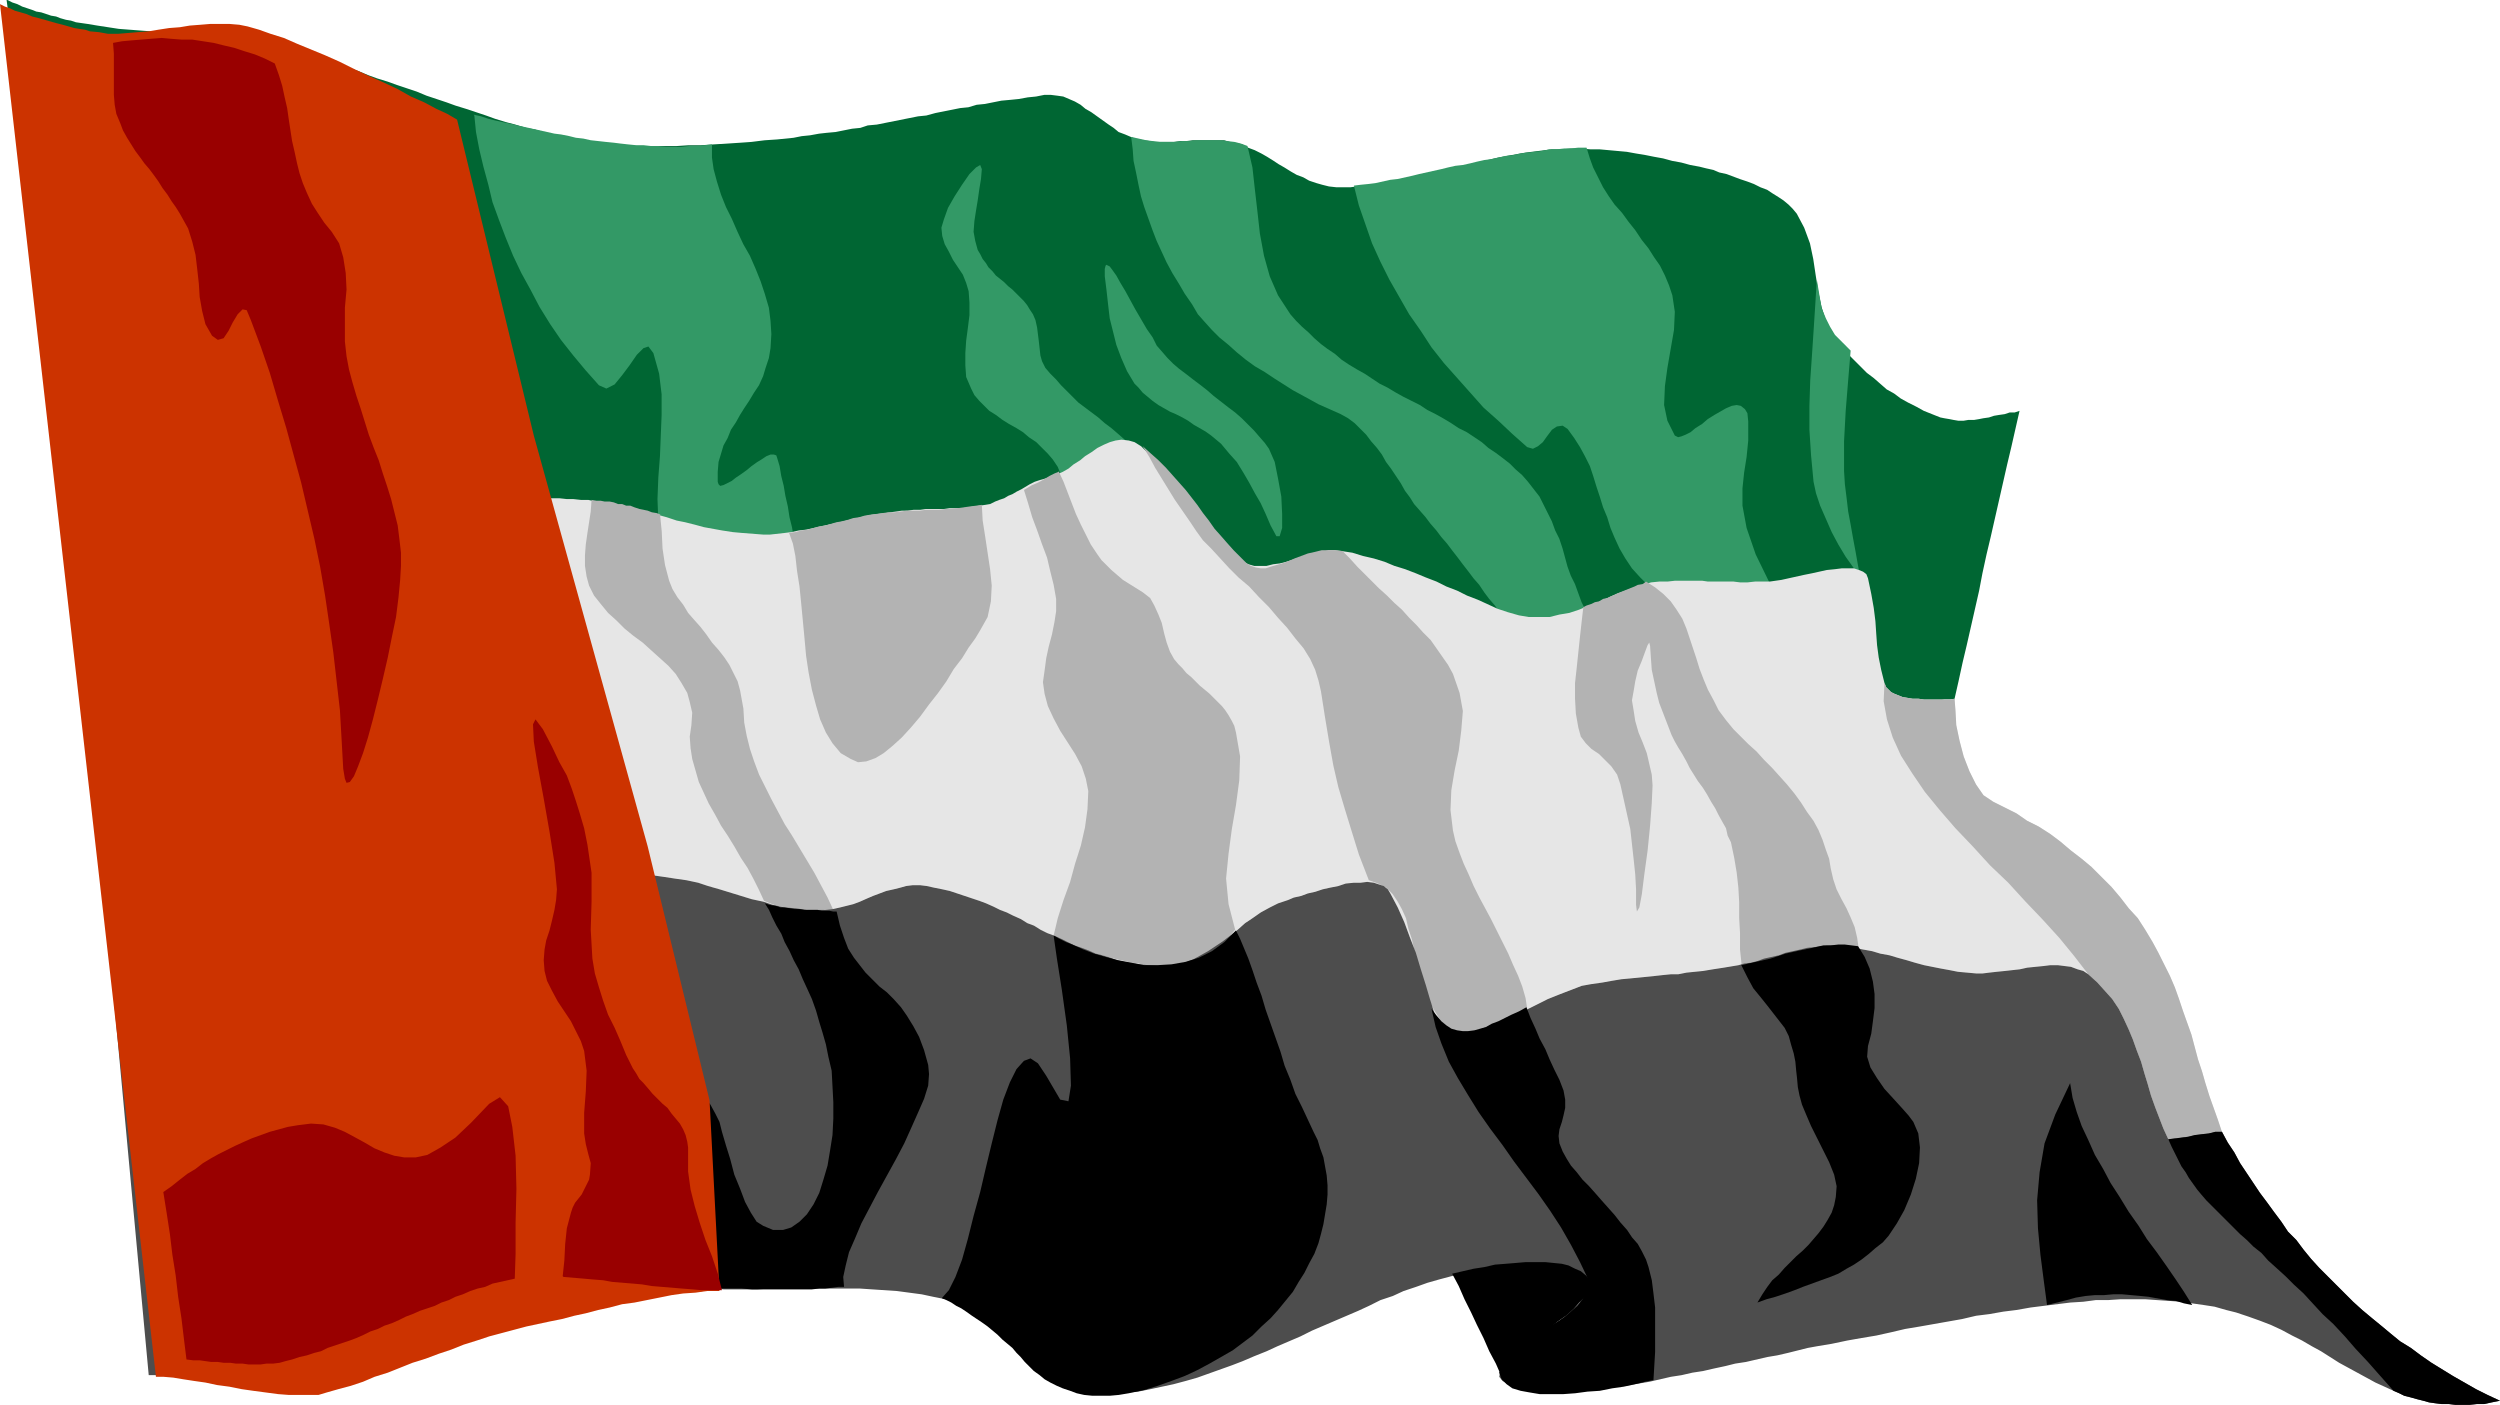 <?xml version="1.0" encoding="UTF-8" standalone="no"?>
<svg
   version="1.0"
   width="129.553mm"
   height="72.801mm"
   id="svg29"
   sodipodi:docname="United Arab Emirates 2.wmf"
   xmlns:inkscape="http://www.inkscape.org/namespaces/inkscape"
   xmlns:sodipodi="http://sodipodi.sourceforge.net/DTD/sodipodi-0.dtd"
   xmlns="http://www.w3.org/2000/svg"
   xmlns:svg="http://www.w3.org/2000/svg">
  <sodipodi:namedview
     id="namedview29"
     pagecolor="#ffffff"
     bordercolor="#000000"
     borderopacity="0.25"
     inkscape:showpageshadow="2"
     inkscape:pageopacity="0.0"
     inkscape:pagecheckerboard="0"
     inkscape:deskcolor="#d1d1d1"
     inkscape:document-units="mm" />
  <defs
     id="defs1">
    <pattern
       id="WMFhbasepattern"
       patternUnits="userSpaceOnUse"
       width="6"
       height="6"
       x="0"
       y="0" />
  </defs>
  <path
     style="fill:#006633;fill-opacity:1;fill-rule:evenodd;stroke:none"
     d="m 1.293,0 11.15,86.44 1.454,0.323 1.616,0.323 1.293,0.162 1.616,0.162 1.454,0.162 1.454,0.162 1.293,0.162 h 1.454 l 1.454,0.162 1.616,0.162 1.454,0.162 1.454,0.162 1.454,0.162 1.454,0.162 h 1.454 l 1.616,0.162 2.262,0.323 2.101,0.162 2.424,0.162 h 2.424 l 2.586,0.162 2.262,0.162 h 2.586 l 2.586,0.162 2.262,0.162 2.424,0.162 2.424,0.323 2.262,0.485 2.262,0.323 2.262,0.646 1.939,0.646 1.939,0.808 1.616,0.808 1.454,0.646 1.616,0.485 1.616,0.485 1.293,0.485 1.616,0.485 1.454,0.323 1.454,0.162 1.454,0.323 1.616,0.162 1.293,0.162 1.293,0.162 1.454,0.162 h 1.454 l 1.454,0.162 h 1.293 1.454 1.293 1.454 1.293 1.454 1.293 1.293 1.454 1.454 1.293 l 1.293,0.162 1.454,0.162 h 1.454 l 1.293,0.162 1.454,0.323 1.454,0.162 2.101,0.323 1.778,0.485 1.939,0.485 1.939,0.485 1.778,0.485 1.778,0.485 1.778,0.485 1.778,0.485 1.778,0.485 1.778,0.485 1.778,0.323 1.939,0.323 1.939,0.162 1.939,0.323 h 1.939 l 2.101,0.162 h 1.293 l 1.454,-0.162 1.454,-0.162 1.454,-0.162 1.454,-0.162 1.293,-0.162 1.616,-0.323 1.454,-0.323 1.293,-0.323 1.454,-0.323 1.454,-0.323 1.454,-0.323 1.454,-0.323 1.454,-0.323 1.293,-0.323 1.454,-0.323 1.131,-0.162 1.131,-0.162 h 1.131 l 1.131,-0.162 1.131,-0.162 h 1.131 l 1.293,-0.162 h 1.131 1.131 1.131 l 1.293,-0.162 h 1.131 1.131 l 1.131,-0.162 h 1.293 l 1.131,-0.162 1.131,-0.162 1.131,-0.162 0.97,-0.323 0.808,-0.323 0.97,-0.323 0.97,-0.323 0.808,-0.485 0.808,-0.485 0.808,-0.485 0.808,-0.323 0.97,-0.485 0.808,-0.485 0.97,-0.485 0.97,-0.323 1.131,-0.323 1.131,-0.485 1.131,-0.323 0.97,-0.485 1.131,-0.808 1.131,-0.646 1.131,-0.969 1.131,-0.808 1.131,-0.808 1.131,-0.646 1.293,-0.646 1.293,-0.485 1.131,-0.485 h 1.131 1.293 l 1.293,0.485 1.293,0.808 1.293,1.131 1.293,1.454 1.293,1.454 1.293,1.454 1.131,1.293 1.131,1.293 0.97,1.293 0.97,1.131 1.131,1.293 0.808,1.131 1.131,1.293 0.97,1.131 0.97,1.293 1.131,1.293 1.131,1.131 1.131,1.293 1.293,1.454 0.808,0.646 1.131,0.485 0.97,0.323 1.293,0.162 1.131,-0.162 1.454,-0.162 1.293,-0.323 1.293,-0.323 1.293,-0.323 1.454,-0.485 1.454,-0.323 1.293,-0.485 1.454,-0.323 1.293,-0.162 h 1.293 l 1.131,0.162 2.262,0.323 2.101,0.485 2.101,0.646 2.101,0.646 1.939,0.646 2.101,0.808 2.101,0.646 1.939,0.969 2.101,0.808 1.939,0.969 1.939,0.808 2.101,0.969 1.939,0.808 1.939,0.808 2.101,0.808 1.939,0.808 2.101,0.485 2.101,0.323 h 1.939 1.939 l 1.939,-0.323 2.101,-0.485 1.778,-0.646 1.939,-0.646 1.778,-0.808 1.939,-0.646 1.778,-0.808 1.778,-0.646 1.778,-0.646 1.616,-0.646 1.616,-0.323 1.616,-0.323 h 1.616 1.454 l 1.454,-0.162 h 1.293 l 1.293,0.162 h 1.293 1.131 1.293 1.293 l 1.131,0.162 h 1.454 l 1.131,0.162 h 1.293 l 1.454,-0.162 1.454,-0.162 h 1.616 l 1.131,-0.162 1.131,-0.162 1.454,-0.162 1.454,-0.485 1.454,-0.162 1.616,-0.485 1.454,-0.162 1.454,-0.323 1.616,-0.323 h 1.293 1.293 1.131 l 0.97,0.162 0.808,0.485 0.646,0.485 0.162,0.808 0.808,2.908 0.323,2.908 0.323,2.424 0.162,2.424 0.323,2.424 0.162,2.262 0.485,2.424 0.646,2.747 0.485,0.646 0.323,0.485 0.646,0.485 0.646,0.323 0.97,0.162 0.808,0.323 h 1.131 0.97 1.131 1.131 1.131 l 1.131,-0.162 h 0.97 l 1.131,-0.162 h 0.97 0.97 l 0.808,-3.555 0.808,-3.716 0.808,-3.393 0.808,-3.555 0.808,-3.555 0.808,-3.555 0.646,-3.393 0.808,-3.716 0.808,-3.393 0.808,-3.555 0.808,-3.555 0.808,-3.555 0.808,-3.555 0.808,-3.393 0.808,-3.555 0.808,-3.555 -0.97,0.323 h -0.97 l -0.97,0.323 -1.131,0.162 -0.97,0.162 -0.97,0.323 -1.131,0.162 -0.808,0.162 -0.97,0.162 h -1.131 l -0.97,0.162 h -0.97 l -0.97,-0.162 -0.808,-0.162 -0.97,-0.162 -0.808,-0.162 -1.616,-0.646 -1.616,-0.646 -1.454,-0.808 -1.616,-0.808 -1.454,-0.808 -1.293,-0.969 -1.454,-0.808 -1.293,-1.131 -1.293,-1.131 -1.293,-0.969 -1.131,-1.131 -1.131,-1.131 -1.131,-1.131 -1.131,-1.293 -0.808,-1.293 -0.97,-1.293 -1.616,-2.585 -0.97,-3.07 -0.646,-3.07 -0.485,-3.07 -0.485,-3.231 -0.646,-3.07 -1.131,-3.07 -1.454,-2.747 -0.808,-0.969 -0.808,-0.808 -0.97,-0.808 -0.97,-0.646 -1.293,-0.808 -0.97,-0.646 -1.293,-0.485 -1.293,-0.646 -1.293,-0.485 -1.454,-0.485 -1.293,-0.485 -1.293,-0.485 -1.454,-0.323 -1.131,-0.485 -1.454,-0.323 -1.293,-0.323 -1.778,-0.323 -1.778,-0.485 -1.778,-0.323 -1.778,-0.485 -1.778,-0.323 -1.616,-0.323 -1.939,-0.323 -1.778,-0.323 -1.778,-0.162 -1.778,-0.162 -1.778,-0.162 h -1.778 l -1.939,-0.162 h -1.939 l -1.778,0.162 h -1.939 l -2.586,0.323 -2.586,0.323 -2.747,0.485 -2.586,0.485 -2.747,0.646 -2.586,0.646 -2.586,0.646 -2.747,0.646 -2.586,0.646 -2.586,0.646 -2.747,0.485 -2.586,0.485 -2.586,0.485 -2.747,0.162 -2.424,0.323 h -2.747 l -1.454,-0.162 -1.293,-0.323 -1.131,-0.323 -1.454,-0.485 -1.131,-0.646 -1.293,-0.485 -1.131,-0.646 -1.293,-0.808 -1.131,-0.646 -0.97,-0.646 -1.293,-0.808 -1.131,-0.646 -1.293,-0.646 -1.293,-0.485 -1.131,-0.646 -1.454,-0.323 -0.97,-0.162 -1.131,-0.323 h -1.293 -1.293 -1.131 -1.293 -1.131 l -1.293,0.162 h -1.131 l -1.293,0.162 h -1.131 -1.293 -1.293 l -0.97,-0.162 -1.131,-0.162 -1.293,-0.162 -1.293,-0.485 -1.131,-0.485 -1.293,-0.485 -0.97,-0.808 -0.97,-0.646 -1.131,-0.808 -1.131,-0.808 -1.131,-0.808 -1.131,-0.646 -0.97,-0.808 -1.131,-0.646 -1.131,-0.485 -1.131,-0.485 -1.131,-0.162 -1.293,-0.162 h -1.293 l -1.616,0.323 -1.616,0.162 -1.778,0.323 -1.616,0.162 -1.778,0.162 -1.616,0.323 -1.616,0.323 -1.616,0.162 -1.616,0.485 -1.616,0.162 -1.616,0.323 -1.616,0.323 -1.616,0.323 -1.778,0.485 -1.616,0.162 -1.616,0.323 -1.616,0.323 -1.616,0.323 -1.616,0.323 -1.616,0.323 -1.778,0.162 -1.454,0.485 -1.616,0.162 -1.616,0.323 -1.616,0.323 -1.778,0.162 -1.454,0.162 -1.778,0.323 -1.616,0.162 -1.616,0.323 -1.616,0.162 -1.616,0.162 -2.424,0.162 -2.586,0.323 -2.262,0.162 -2.586,0.162 -2.586,0.162 -2.424,0.162 h -2.424 l -2.424,0.162 h -2.586 -2.424 -2.424 l -2.586,-0.162 -2.262,-0.162 -2.424,-0.323 -2.424,-0.323 -2.424,-0.323 -1.939,-0.485 -1.939,-0.323 -2.101,-0.485 -2.101,-0.646 -1.778,-0.323 -2.101,-0.646 L 99.061,23.912 96.96,23.266 95.182,22.62 93.243,21.973 91.304,21.327 89.203,20.681 87.426,20.035 85.486,19.388 83.547,18.742 81.608,17.934 79.669,17.288 77.73,16.642 75.952,15.995 73.851,15.349 72.074,14.703 70.134,13.895 68.195,13.249 66.256,12.602 64.155,11.956 62.378,11.31 60.438,10.825 58.499,10.179 56.398,9.533 54.459,9.048 52.52,8.563 50.419,8.078 48.48,7.755 46.379,7.271 44.44,6.947 42.178,6.786 40.238,6.624 37.976,6.463 35.875,6.301 H 33.774 L 31.674,6.14 H 29.573 L 27.472,5.978 25.371,5.816 23.27,5.655 21.17,5.332 19.069,5.009 17.13,4.686 15.998,4.524 14.867,4.362 13.898,4.039 12.928,3.878 11.797,3.555 10.989,3.231 10.019,3.07 9.05,2.747 8.08,2.424 7.11,2.262 6.302,1.939 5.333,1.616 4.363,1.293 3.394,0.808 2.424,0.485 1.454,0 v 0 z"
     id="path1" />
  <path
     style="fill:#339966;fill-opacity:1;fill-rule:evenodd;stroke:none"
     d="m 92.758,22.458 1.454,0.323 1.454,0.485 1.293,0.323 1.454,0.323 1.616,0.323 1.293,0.323 1.454,0.323 1.454,0.323 1.454,0.323 1.454,0.323 1.454,0.323 1.293,0.162 1.616,0.323 1.293,0.323 1.454,0.162 1.454,0.323 1.454,0.162 1.454,0.162 1.616,0.162 1.293,0.162 1.454,0.162 1.616,0.162 h 1.454 l 1.454,0.162 h 1.454 l 1.454,0.162 h 1.454 1.616 l 1.454,-0.162 h 1.454 l 1.616,-0.162 1.454,-0.162 v 2.585 l 0.323,2.262 0.646,2.424 0.808,2.585 0.97,2.424 1.131,2.262 1.131,2.585 1.131,2.424 1.293,2.262 1.131,2.585 0.97,2.424 0.808,2.424 0.808,2.747 0.323,2.585 0.162,2.585 -0.162,2.747 -0.323,1.939 -0.646,1.939 -0.485,1.616 -0.808,1.777 -0.97,1.454 -0.97,1.616 -0.97,1.454 -0.808,1.293 -0.808,1.454 -0.97,1.454 -0.646,1.616 -0.808,1.454 -0.485,1.616 -0.485,1.616 -0.162,1.939 v 1.939 l 0.162,0.485 0.323,0.323 0.646,-0.162 0.646,-0.323 0.97,-0.485 0.808,-0.646 0.97,-0.646 1.131,-0.808 0.97,-0.808 1.131,-0.808 0.808,-0.485 0.97,-0.646 0.808,-0.323 h 0.646 l 0.485,0.162 0.162,0.485 0.485,1.616 0.323,1.939 0.485,1.939 0.323,1.939 0.485,2.1 0.323,2.1 0.485,1.939 0.323,1.939 -1.616,0.162 -1.616,0.162 -1.616,0.162 -1.778,0.162 h -1.616 -1.778 l -1.616,-0.162 -1.616,-0.162 -1.778,-0.162 -1.616,-0.323 -1.778,-0.323 -1.454,-0.323 -1.778,-0.485 -1.616,-0.485 -1.616,-0.646 -1.616,-0.646 -0.162,-4.362 0.162,-4.201 0.323,-4.201 0.162,-4.039 0.162,-4.039 v -4.039 l -0.485,-4.039 -1.131,-4.039 -0.97,-1.293 -0.97,0.323 -1.293,1.293 -1.454,2.1 -1.454,1.939 -1.454,1.777 -1.616,0.808 -1.454,-0.646 -2.586,-2.908 -2.424,-2.908 -2.424,-3.07 -2.101,-3.07 -2.101,-3.393 -1.778,-3.393 -1.778,-3.231 -1.616,-3.393 -1.454,-3.555 -1.293,-3.393 -1.293,-3.555 -0.808,-3.393 -0.97,-3.555 -0.808,-3.393 -0.646,-3.393 -0.323,-3.231 v 0 z"
     id="path2" />
  <path
     style="fill:#339966;fill-opacity:1;fill-rule:evenodd;stroke:none"
     d="m 207.817,93.064 -0.646,-1.616 -0.97,-1.454 -0.97,-1.131 -1.131,-1.131 -1.131,-1.131 -1.454,-0.969 -1.131,-0.969 -1.293,-0.808 -1.454,-0.808 -1.293,-0.808 -1.293,-0.969 -1.293,-0.808 -0.97,-0.969 -0.97,-0.969 -0.97,-1.131 -0.646,-1.293 -0.97,-2.262 -0.162,-2.262 v -2.424 l 0.162,-2.424 0.323,-2.424 0.323,-2.585 v -2.424 l -0.162,-2.262 -0.485,-1.616 -0.646,-1.616 -0.97,-1.454 -0.97,-1.454 -0.808,-1.616 -0.808,-1.454 -0.485,-1.616 -0.162,-1.616 0.485,-1.616 0.808,-2.262 1.293,-2.262 1.454,-2.262 1.454,-2.1 1.293,-1.293 0.808,-0.485 0.323,0.808 -0.162,1.939 -0.323,1.939 -0.323,2.262 -0.323,1.939 -0.323,2.1 -0.162,2.1 0.323,1.777 0.485,1.777 0.485,0.808 0.485,0.969 0.646,0.808 0.485,0.808 0.808,0.808 0.646,0.808 0.808,0.646 0.808,0.646 0.808,0.808 0.808,0.646 0.808,0.808 0.646,0.646 0.808,0.808 0.646,0.808 0.485,0.808 0.646,0.969 0.485,1.131 0.323,1.454 0.162,1.293 0.162,1.293 0.162,1.454 0.162,1.454 0.323,1.131 0.646,1.293 0.97,1.131 1.131,1.131 0.97,1.131 1.131,1.131 1.131,1.131 1.131,1.131 1.293,0.969 1.293,0.969 1.293,0.969 1.293,1.131 1.293,0.969 1.131,0.969 1.293,1.131 1.293,1.131 1.131,0.969 1.131,1.131 -1.131,-0.808 -1.131,-0.646 -0.97,-0.323 -0.97,-0.162 h -1.131 l -0.808,0.162 -0.97,0.323 -0.808,0.162 -0.97,0.646 -0.97,0.485 -0.97,0.646 -0.97,0.646 -0.97,0.646 -0.97,0.808 -0.97,0.646 -1.131,0.646 z"
     id="path3" />
  <path
     style="fill:#339966;fill-opacity:1;fill-rule:evenodd;stroke:none"
     d="m 216.382,54.126 0.323,2.585 0.323,2.908 0.323,2.747 0.646,2.585 0.646,2.585 0.97,2.585 1.131,2.585 1.454,2.424 0.808,0.808 0.808,0.969 0.97,0.808 0.97,0.808 1.131,0.808 1.131,0.646 1.131,0.646 1.131,0.485 1.293,0.646 1.131,0.646 1.131,0.808 1.131,0.646 1.131,0.646 1.131,0.808 0.97,0.808 0.97,0.808 1.616,1.939 1.454,1.616 1.293,2.1 1.131,1.939 1.131,2.1 1.131,1.939 0.97,2.1 0.97,2.262 1.131,2.1 h 0.646 l 0.485,-1.616 v -2.747 l -0.162,-3.393 -0.646,-3.555 -0.646,-3.231 -1.131,-2.585 -0.808,-1.131 -1.131,-1.293 -0.97,-1.131 -1.131,-1.131 -1.293,-1.293 -1.293,-1.131 -1.293,-0.969 -1.454,-1.131 -1.454,-1.131 -1.293,-1.131 -1.454,-1.131 -1.293,-0.969 -1.454,-1.131 -1.293,-0.969 -1.131,-0.969 -1.131,-1.131 -0.97,-1.131 -1.131,-1.293 -0.808,-1.616 -1.131,-1.616 -1.131,-1.939 -1.131,-1.939 -0.97,-1.777 -0.97,-1.777 -0.97,-1.616 -0.808,-1.454 -0.808,-1.131 -0.485,-0.646 -0.646,-0.323 -0.162,0.162 -0.162,0.646 z"
     id="path4" />
  <path
     style="fill:#339966;fill-opacity:1;fill-rule:evenodd;stroke:none"
     d="m 221.553,26.821 1.454,0.323 1.454,0.323 1.293,0.162 1.454,0.162 h 1.454 1.454 l 1.454,-0.162 h 1.454 l 1.454,-0.162 h 1.616 1.454 1.293 l 1.454,0.162 1.454,0.162 1.293,0.323 1.293,0.485 0.97,4.201 0.485,4.362 0.485,4.201 0.485,4.362 0.808,4.362 1.131,4.039 1.616,3.716 2.424,3.716 1.131,1.293 1.131,1.131 1.293,1.131 1.131,1.131 1.293,1.131 1.293,0.969 1.454,0.969 1.293,1.131 1.454,0.969 1.616,0.969 1.454,0.808 1.454,0.969 1.454,0.969 1.616,0.808 1.616,0.969 1.454,0.808 1.616,0.808 1.616,0.808 1.454,0.969 1.616,0.808 1.454,0.808 1.616,0.969 1.454,0.969 1.616,0.808 1.454,0.969 1.454,0.969 1.293,1.131 1.454,0.969 1.293,0.969 1.454,1.131 1.131,1.131 1.293,1.131 1.131,1.293 1.131,1.454 1.131,1.454 0.808,1.616 0.808,1.616 0.808,1.616 0.646,1.777 0.808,1.616 0.646,1.939 0.485,1.777 0.485,1.777 0.646,1.777 0.808,1.616 0.646,1.777 0.646,1.777 0.808,1.616 -0.808,0.485 -0.808,0.485 -0.97,0.323 -0.97,0.323 -0.97,0.162 -0.97,0.323 h -1.131 l -0.97,0.162 h -1.131 -1.131 -0.97 l -1.131,-0.162 h -0.97 l -0.97,-0.162 -0.97,-0.162 h -0.808 l -1.131,-1.293 -0.97,-1.454 -1.131,-1.293 -0.97,-1.293 -0.97,-1.454 -1.131,-1.293 -0.97,-1.293 -1.131,-1.454 -0.97,-1.293 -1.131,-1.454 -0.97,-1.293 -1.131,-1.293 -0.97,-1.293 -1.131,-1.293 -0.97,-1.293 -1.131,-1.293 -1.131,-1.293 -0.808,-1.293 -0.97,-1.293 -0.808,-1.454 -0.97,-1.454 -0.97,-1.454 -0.97,-1.293 -0.808,-1.454 -0.97,-1.293 -1.131,-1.293 -0.97,-1.293 -1.131,-1.131 -1.131,-1.131 -1.293,-0.969 -1.454,-0.808 -1.454,-0.646 -1.454,-0.646 -1.454,-0.646 -1.454,-0.808 -1.778,-0.969 -1.778,-0.969 -1.778,-1.131 -1.778,-1.131 -1.939,-1.293 -1.939,-1.131 -1.778,-1.293 -1.778,-1.454 -1.616,-1.454 -1.778,-1.454 -1.454,-1.454 -1.454,-1.616 -1.293,-1.454 -1.131,-1.939 -1.454,-2.1 -1.131,-1.939 -1.293,-2.1 -1.131,-2.1 -0.97,-2.1 -0.97,-2.1 -0.808,-2.1 -0.808,-2.262 -0.808,-2.262 -0.646,-2.1 -0.485,-2.262 -0.485,-2.424 -0.485,-2.262 -0.162,-2.262 z"
     id="path5" />
  <path
     style="fill:#339966;fill-opacity:1;fill-rule:evenodd;stroke:none"
     d="m 265.185,36.353 1.293,-0.162 1.616,-0.162 1.293,-0.162 1.454,-0.323 1.454,-0.323 1.454,-0.162 1.454,-0.323 1.454,-0.323 1.293,-0.323 1.454,-0.323 1.454,-0.323 1.454,-0.323 1.293,-0.323 1.454,-0.323 1.454,-0.162 1.454,-0.323 1.293,-0.323 1.454,-0.323 1.293,-0.162 1.454,-0.323 1.454,-0.323 1.454,-0.162 1.454,-0.323 1.293,-0.162 1.454,-0.162 1.454,-0.162 1.454,-0.323 h 1.454 l 1.454,-0.162 h 1.293 l 1.454,-0.162 h 1.616 l 0.646,2.1 0.646,1.777 0.97,1.939 0.97,1.939 1.131,1.777 1.131,1.616 1.454,1.616 1.293,1.777 1.293,1.616 1.293,1.939 1.293,1.616 1.131,1.777 1.131,1.616 0.97,1.939 0.808,1.939 0.646,1.939 0.485,3.231 -0.162,3.555 -0.646,3.716 -0.646,3.716 -0.485,3.555 -0.162,3.716 0.646,3.07 1.454,2.908 0.646,0.323 0.646,-0.162 0.808,-0.323 0.97,-0.485 0.97,-0.808 1.293,-0.808 1.131,-0.969 1.293,-0.808 1.131,-0.646 1.131,-0.646 1.131,-0.485 0.97,-0.162 0.808,0.162 0.808,0.646 0.485,0.808 0.162,1.616 v 3.716 l -0.323,3.231 -0.485,3.07 -0.323,3.07 v 3.393 l 0.808,4.362 1.778,5.17 3.07,6.301 h -1.454 -1.616 -1.454 -1.616 -1.454 -1.293 -1.616 -1.454 -1.454 -1.616 -1.293 -1.616 -1.454 -1.454 -1.454 -1.616 l -1.778,-1.777 -1.616,-1.777 -1.293,-1.939 -1.131,-1.939 -0.97,-2.1 -0.808,-1.939 -0.646,-2.1 -0.808,-1.939 -0.646,-2.1 -0.646,-1.939 -0.646,-2.1 -0.646,-1.939 -0.97,-1.939 -0.97,-1.777 -1.131,-1.777 -1.293,-1.777 -0.97,-0.646 -1.131,0.162 -0.97,0.646 -0.97,1.293 -0.808,1.131 -0.97,0.808 -0.97,0.485 -1.131,-0.323 -2.909,-2.585 -2.747,-2.585 -2.909,-2.585 -2.586,-2.908 -2.586,-2.908 -2.586,-2.908 -2.424,-3.07 -2.101,-3.231 -2.262,-3.231 -1.939,-3.393 -1.939,-3.393 -1.778,-3.555 -1.616,-3.555 -1.293,-3.716 -1.293,-3.716 -0.97,-3.878 z"
     id="path6" />
  <path
     style="fill:#339966;fill-opacity:1;fill-rule:evenodd;stroke:none"
     d="m 362.468,68.667 -0.485,5.816 -0.485,5.978 -0.323,5.978 v 5.816 l 0.162,2.585 0.323,2.585 0.323,2.747 0.485,2.585 0.485,2.747 0.485,2.585 0.485,2.747 0.485,2.424 -1.293,-1.939 -1.616,-2.262 -1.454,-2.424 -1.293,-2.424 -1.131,-2.585 -1.131,-2.585 -0.808,-2.424 -0.485,-2.262 -0.485,-5.17 -0.323,-5.009 v -4.686 l 0.162,-5.009 0.323,-4.686 0.323,-4.847 0.323,-5.009 0.323,-5.17 0.323,1.939 0.323,1.939 0.323,1.777 0.808,1.939 0.808,1.616 0.97,1.616 1.454,1.454 z"
     id="path7" />
  <path
     style="fill:#e6e6e6;fill-opacity:1;fill-rule:evenodd;stroke:none"
     d="m 382.83,136.849 -0.808,0.162 h -1.131 -0.97 -0.97 -1.131 -0.97 l -1.131,-0.162 h -1.131 l -0.97,-0.162 -0.97,-0.162 -0.808,-0.323 -0.808,-0.323 -0.646,-0.323 -0.485,-0.485 -0.485,-0.485 -0.323,-0.808 -0.646,-2.585 -0.485,-2.424 -0.323,-2.424 -0.162,-2.262 -0.162,-2.424 -0.323,-2.585 -0.485,-2.747 -0.646,-3.07 -0.323,-0.808 -0.646,-0.485 -0.808,-0.323 -0.97,-0.323 h -1.131 -1.293 l -1.293,0.162 -1.616,0.162 -1.454,0.323 -1.454,0.323 -1.616,0.323 -1.454,0.323 -1.454,0.323 -1.454,0.323 -1.131,0.162 -1.131,0.162 h -1.616 -1.293 l -1.454,0.162 h -1.454 l -1.293,-0.162 h -1.131 -1.293 -1.293 -1.293 l -1.131,-0.162 h -1.293 -1.131 -1.454 -1.454 l -1.454,0.162 h -1.616 l -1.616,0.162 -1.616,0.485 -1.616,0.485 -1.778,0.646 -1.778,0.646 -1.778,0.808 -1.778,0.808 -1.778,0.646 -1.939,0.808 -1.939,0.646 -1.939,0.323 -1.939,0.485 h -2.101 -1.939 l -1.939,-0.323 -2.262,-0.646 -1.939,-0.646 -2.101,-0.969 -1.778,-0.808 -2.101,-0.808 -1.939,-0.969 -2.101,-0.808 -1.939,-0.969 -2.101,-0.808 -1.939,-0.808 -2.101,-0.808 -2.101,-0.646 -1.939,-0.808 -2.101,-0.646 -2.101,-0.485 -2.101,-0.646 -2.101,-0.323 -1.293,-0.162 h -1.293 l -1.293,0.323 -1.293,0.162 -1.454,0.485 -1.293,0.323 -1.454,0.485 -1.454,0.485 -1.293,0.323 -1.293,0.162 -1.293,0.323 h -1.293 -1.131 l -1.131,-0.323 -0.97,-0.485 -0.97,-0.808 -1.131,-1.454 -1.131,-1.131 -1.131,-1.293 -1.131,-1.131 -1.131,-1.293 -0.97,-1.293 -0.97,-1.131 -1.131,-1.293 -0.808,-1.293 -1.131,-1.131 -0.97,-1.293 -1.131,-1.293 -1.131,-1.293 -1.131,-1.293 -1.454,-1.454 -1.293,-1.454 -1.293,-1.293 -1.293,-0.808 -1.131,-0.323 -1.454,-0.162 -1.131,0.162 -1.131,0.323 -1.131,0.485 -1.293,0.646 -1.131,0.808 -1.293,0.808 -0.97,0.808 -1.293,0.808 -0.97,0.808 -1.131,0.646 -1.131,0.485 -1.131,0.485 -1.131,0.323 -1.131,0.323 -0.97,0.323 -0.97,0.485 -0.808,0.485 -0.808,0.485 -0.97,0.485 -0.808,0.485 -0.808,0.323 -0.808,0.485 -0.97,0.323 -0.808,0.323 -0.97,0.485 -0.97,0.162 -1.131,0.162 -1.131,0.162 -1.131,0.162 -1.131,0.162 h -1.293 -1.131 l -1.131,0.162 h -1.131 -1.131 -1.293 l -1.131,0.162 h -1.293 l -1.131,0.162 h -1.131 l -1.131,0.162 -1.131,0.162 -1.131,0.162 -1.293,0.162 -1.293,0.162 -1.454,0.323 -1.293,0.323 -1.454,0.323 -1.293,0.323 -1.454,0.323 -1.454,0.323 -1.454,0.323 -1.454,0.323 -1.454,0.323 -1.454,0.162 -1.454,0.323 -1.293,0.162 -1.454,0.162 -1.454,0.162 h -1.293 l -2.101,-0.162 -2.101,-0.162 -1.778,-0.162 -2.101,-0.323 -1.778,-0.323 -1.778,-0.323 -1.778,-0.485 -1.939,-0.485 -1.616,-0.323 -1.939,-0.646 -1.778,-0.485 -1.778,-0.485 -1.778,-0.485 -1.939,-0.485 -1.939,-0.323 -1.939,-0.485 -1.454,-0.162 -1.454,-0.162 -1.293,-0.323 h -1.454 l -1.454,-0.162 h -1.293 l -1.454,-0.162 h -1.293 -1.454 -1.293 -1.454 -1.293 -1.454 -1.293 -1.454 -1.454 -1.293 L 94.536,97.426 H 93.081 L 91.627,97.265 90.173,97.103 H 88.718 L 87.426,96.942 85.971,96.618 84.517,96.295 82.901,95.972 81.446,95.649 79.992,95.164 78.538,94.518 76.922,94.033 75.306,93.387 73.851,92.741 71.912,91.771 69.811,91.125 67.71,90.479 65.448,90.156 63.186,89.671 60.762,89.509 58.338,89.348 55.914,89.025 53.328,88.863 H 50.904 48.318 L 46.056,88.702 43.47,88.54 H 41.208 L 38.946,88.217 36.683,88.055 35.229,87.894 33.613,87.732 h -1.454 l -1.616,-0.162 h -1.454 l -1.616,-0.162 h -1.454 -1.454 -1.454 -1.454 -1.616 l -1.616,-0.162 -1.454,-0.162 -1.454,-0.162 -1.454,-0.162 -1.616,-0.323 8.08,90.479 1.939,0.162 1.939,0.162 1.939,0.162 1.939,0.162 2.101,0.162 1.778,0.162 h 2.101 l 2.101,0.162 1.939,0.162 1.939,0.162 1.939,0.162 2.101,0.162 2.101,0.162 1.939,0.162 h 1.939 l 2.101,0.162 2.101,0.162 h 1.939 l 1.939,0.162 1.939,0.162 h 2.101 l 1.939,0.162 h 2.101 2.101 1.939 1.939 1.939 2.101 1.939 1.939 l 1.939,-0.162 h 2.101 l 2.586,-0.323 2.586,-0.323 2.586,-0.485 2.747,-0.485 2.424,-0.646 2.586,-0.646 2.586,-0.646 2.424,-0.808 2.586,-0.646 2.747,-0.808 2.424,-0.646 2.586,-0.485 2.424,-0.646 2.747,-0.323 2.424,-0.162 2.747,-0.162 h 2.262 l 2.262,0.323 2.101,0.323 2.262,0.323 2.262,0.485 1.939,0.646 2.262,0.646 2.101,0.646 2.101,0.646 2.101,0.646 2.262,0.485 1.939,0.646 2.262,0.485 2.101,0.162 2.262,0.323 h 2.424 1.131 l 1.454,-0.162 1.454,-0.323 1.293,-0.323 1.293,-0.323 1.293,-0.485 1.454,-0.646 1.131,-0.485 1.293,-0.485 1.293,-0.485 1.454,-0.323 1.293,-0.323 1.131,-0.323 1.293,-0.162 h 1.454 l 1.293,0.162 1.454,0.323 1.616,0.323 1.454,0.323 1.454,0.485 1.454,0.485 1.454,0.485 1.454,0.485 1.293,0.485 1.454,0.646 1.293,0.646 1.293,0.485 1.293,0.646 1.454,0.646 1.293,0.808 1.293,0.485 1.293,0.808 1.293,0.646 1.293,0.485 1.454,0.646 1.293,0.646 1.293,0.646 1.454,0.485 1.293,0.485 1.454,0.646 1.293,0.323 1.616,0.485 1.293,0.485 1.454,0.323 1.616,0.323 1.454,0.162 1.616,0.162 1.616,0.162 h 1.939 l 1.778,-0.162 1.778,-0.485 1.616,-0.646 1.454,-0.808 1.454,-0.808 1.454,-0.969 1.454,-0.969 1.454,-1.131 1.454,-1.131 1.454,-1.293 1.454,-0.969 1.616,-1.131 1.778,-0.969 1.616,-0.808 1.939,-0.646 1.131,-0.485 1.454,-0.323 1.293,-0.485 1.454,-0.323 1.454,-0.485 1.454,-0.323 1.616,-0.323 1.454,-0.485 1.616,-0.162 h 1.293 l 1.293,-0.162 1.293,0.162 0.97,0.323 0.97,0.323 0.808,0.646 0.485,0.808 1.454,2.747 1.293,2.908 1.131,3.07 1.131,2.908 0.97,3.231 0.97,3.07 0.808,2.747 0.97,3.07 0.646,1.616 0.97,1.293 1.454,0.485 1.454,0.162 1.778,-0.162 2.101,-0.323 2.101,-0.808 2.262,-0.808 2.424,-1.131 2.424,-1.131 2.262,-1.131 2.262,-1.131 2.424,-0.969 2.101,-0.808 2.101,-0.808 1.778,-0.323 2.262,-0.323 1.778,-0.323 1.939,-0.323 1.778,-0.162 1.616,-0.162 1.616,-0.162 1.616,-0.162 1.454,-0.162 1.616,-0.162 h 1.454 l 1.616,-0.323 1.616,-0.162 1.616,-0.162 1.939,-0.323 2.101,-0.323 1.939,-0.323 0.97,-0.162 1.131,-0.323 1.293,-0.162 1.293,-0.323 1.293,-0.485 1.454,-0.323 1.454,-0.323 1.293,-0.485 1.454,-0.323 1.454,-0.323 1.293,-0.323 1.454,-0.162 1.131,-0.162 1.293,-0.162 h 0.97 1.131 l 1.616,0.162 1.778,0.323 1.616,0.323 1.778,0.323 1.616,0.485 1.778,0.323 1.616,0.485 1.778,0.485 1.616,0.485 1.778,0.485 1.616,0.323 1.616,0.323 1.778,0.323 1.616,0.323 1.778,0.162 1.778,0.162 h 1.293 l 1.293,-0.162 1.454,-0.162 1.616,-0.162 1.454,-0.162 1.454,-0.162 1.454,-0.323 1.616,-0.162 1.616,-0.162 1.293,-0.162 h 1.454 l 1.293,0.162 1.293,0.162 1.293,0.485 1.131,0.323 0.97,0.646 1.778,1.616 1.454,1.616 1.454,1.616 1.293,1.939 0.97,1.939 0.97,2.1 0.808,1.939 0.808,2.262 0.808,2.1 0.646,2.262 0.646,2.1 0.646,2.262 0.808,2.262 0.808,2.1 0.808,2.1 0.97,2.1 1.293,-0.162 1.293,-0.162 1.293,-0.162 1.293,-0.323 1.293,-0.162 1.454,-0.162 1.293,-0.323 h 1.293 l -0.808,-2.424 -0.808,-2.262 -0.808,-2.262 -0.808,-2.585 -0.646,-2.262 -0.808,-2.424 -0.646,-2.424 -0.646,-2.424 -0.808,-2.262 -0.808,-2.262 -0.808,-2.424 -0.808,-2.262 -0.97,-2.262 -1.131,-2.262 -1.131,-2.262 -1.131,-2.1 -1.454,-2.424 -1.454,-2.262 -1.778,-1.939 -1.616,-2.1 -1.778,-2.1 -1.939,-1.939 -1.939,-1.939 -1.939,-1.616 -2.101,-1.616 -2.101,-1.777 -1.939,-1.454 -2.262,-1.454 -2.262,-1.131 -2.101,-1.454 -2.262,-1.131 -2.262,-1.131 -1.939,-1.293 -1.454,-2.1 -1.293,-2.585 -1.131,-2.908 -0.808,-3.07 -0.646,-3.07 -0.162,-2.908 -0.162,-2.1 v 0 z"
     id="path8" />
  <path
     style="fill:#b3b3b3;fill-opacity:1;fill-rule:evenodd;stroke:none"
     d="m 382.83,136.849 -0.808,0.162 h -1.131 -0.97 -0.97 -1.131 -0.97 l -1.131,-0.162 h -1.131 l -0.97,-0.162 -0.97,-0.162 -0.808,-0.323 -0.808,-0.323 -0.646,-0.323 -0.485,-0.485 -0.485,-0.485 -0.323,-0.808 -0.162,3.555 0.646,3.555 1.131,3.555 1.616,3.555 2.262,3.555 2.424,3.555 2.909,3.555 3.07,3.555 3.394,3.555 3.394,3.716 3.555,3.393 3.394,3.716 3.394,3.555 3.232,3.555 2.909,3.555 2.747,3.555 1.778,1.616 1.454,1.616 1.454,1.616 1.293,1.939 0.97,1.939 0.97,2.1 0.808,1.939 0.808,2.262 0.808,2.1 0.646,2.262 0.646,2.1 0.646,2.262 0.808,2.262 0.808,2.1 0.808,2.1 0.97,2.1 1.293,-0.162 1.293,-0.162 1.293,-0.162 1.293,-0.323 1.293,-0.162 1.454,-0.162 1.293,-0.323 h 1.293 l -0.808,-2.424 -0.808,-2.262 -0.808,-2.262 -0.808,-2.585 -0.646,-2.262 -0.808,-2.424 -0.646,-2.424 -0.646,-2.424 -0.808,-2.262 -0.808,-2.262 -0.808,-2.424 -0.808,-2.262 -0.97,-2.262 -1.131,-2.262 -1.131,-2.262 -1.131,-2.1 -1.454,-2.424 -1.454,-2.262 -1.778,-1.939 -1.616,-2.1 -1.778,-2.1 -1.939,-1.939 -1.939,-1.939 -1.939,-1.616 -2.101,-1.616 -2.101,-1.777 -1.939,-1.454 -2.262,-1.454 -2.262,-1.131 -2.101,-1.454 -2.262,-1.131 -2.262,-1.131 -1.939,-1.293 -1.454,-2.1 -1.293,-2.585 -1.131,-2.908 -0.808,-3.07 -0.646,-3.07 -0.162,-2.908 -0.162,-2.1 v 0 z"
     id="path9" />
  <path
     style="fill:#b3b3b3;fill-opacity:1;fill-rule:evenodd;stroke:none"
     d="m 78.861,89.833 0.808,2.585 1.293,3.716 1.778,4.524 1.778,5.332 2.101,5.816 2.101,5.978 1.939,6.14 1.778,5.816 1.616,5.493 0.97,5.009 0.646,4.201 v 2.908 l -0.646,1.939 -1.293,0.323 -2.424,-1.293 -3.394,-3.231 -1.939,-1.777 -1.616,-0.646 -1.293,0.162 -1.131,0.969 -0.646,1.777 -0.646,2.262 -0.323,2.908 -0.323,3.231 -0.162,3.393 -0.162,3.716 v 3.555 l -0.162,3.555 -0.162,3.393 -0.323,3.07 -0.323,2.747 -0.485,1.939 H 66.418 l 1.131,-5.816 0.485,-6.301 0.162,-6.463 -0.162,-6.786 -0.646,-6.624 -0.97,-6.786 -1.131,-6.463 -1.293,-6.463 -1.293,-6.463 -1.454,-5.978 -1.293,-5.655 -1.454,-5.17 -1.293,-4.847 -0.808,-4.201 -0.646,-3.555 -0.485,-2.908 h 1.616 1.616 1.454 1.616 1.293 1.293 1.454 1.293 1.293 l 1.454,0.162 h 1.293 l 1.454,0.162 1.454,0.162 1.454,0.162 1.778,0.162 z"
     id="path10" />
  <path
     style="fill:#b3b3b3;fill-opacity:1;fill-rule:evenodd;stroke:none"
     d="m 129.28,100.819 0.323,3.231 0.162,3.393 0.485,3.231 0.808,3.07 0.646,1.616 0.97,1.616 1.131,1.454 0.97,1.616 1.131,1.293 1.293,1.454 1.131,1.454 1.131,1.616 1.293,1.454 1.131,1.454 0.97,1.454 0.808,1.616 0.808,1.616 0.485,1.777 0.323,1.777 0.323,1.777 0.162,2.747 0.485,2.585 0.646,2.585 0.808,2.424 0.97,2.585 1.131,2.262 1.293,2.585 1.293,2.424 1.293,2.424 1.454,2.262 1.454,2.424 1.454,2.424 1.454,2.424 1.293,2.424 1.293,2.424 1.131,2.424 h -0.808 -0.97 l -0.808,0.162 h -0.808 -0.808 l -0.97,-0.162 h -0.808 -0.97 l -0.808,-0.162 -0.808,-0.162 -0.97,-0.162 -0.646,-0.162 -0.97,-0.162 -0.808,-0.323 -0.808,-0.323 -0.808,-0.323 -0.97,-2.1 -1.131,-2.262 -1.131,-2.1 -1.293,-1.939 -1.293,-2.262 -1.293,-2.1 -1.293,-1.939 -1.131,-2.1 -1.293,-2.262 -0.97,-2.1 -0.97,-2.1 -0.646,-2.262 -0.646,-2.262 -0.323,-2.1 -0.162,-2.262 0.323,-2.262 0.162,-2.424 -0.485,-2.1 -0.485,-1.777 -1.131,-1.939 -1.131,-1.777 -1.454,-1.616 -1.616,-1.454 -1.616,-1.454 -1.778,-1.616 -1.778,-1.293 -1.778,-1.454 -1.616,-1.616 -1.616,-1.454 -1.454,-1.777 -1.293,-1.616 -0.97,-1.939 -0.485,-1.777 -0.323,-2.1 v -2.1 l 0.162,-2.1 0.323,-2.262 0.323,-2.1 0.323,-2.1 0.162,-2.262 0.97,0.162 h 0.808 l 0.808,0.162 h 0.97 l 0.808,0.162 0.808,0.323 h 0.808 l 0.808,0.323 h 0.808 l 0.808,0.323 0.97,0.323 0.808,0.162 0.808,0.162 0.808,0.323 0.97,0.162 0.808,0.323 v 0 z"
     id="path11" />
  <path
     style="fill:#b3b3b3;fill-opacity:1;fill-rule:evenodd;stroke:none"
     d="m 207.333,92.256 0.97,2.1 0.808,2.1 0.808,2.1 0.808,2.1 0.97,2.1 0.97,1.939 0.97,1.939 1.293,1.939 0.808,1.131 0.97,0.969 0.97,0.969 1.131,0.969 1.131,0.969 1.293,0.808 1.293,0.808 1.293,0.808 1.454,1.131 0.808,1.454 0.808,1.777 0.646,1.616 0.485,2.1 0.485,1.777 0.646,1.777 0.808,1.454 0.808,0.969 0.808,0.808 0.808,0.969 0.97,0.808 0.808,0.808 0.808,0.808 0.97,0.808 0.97,0.808 0.808,0.808 0.808,0.808 0.808,0.808 0.646,0.808 0.646,0.969 0.646,1.131 0.485,0.969 0.323,1.293 0.808,4.686 -0.162,4.686 -0.646,4.847 -0.808,4.686 -0.646,4.847 -0.485,4.847 0.485,5.009 1.293,5.009 -0.808,0.969 -0.808,0.808 -0.808,0.808 -0.97,0.808 -0.808,0.485 -0.97,0.646 -0.97,0.646 -1.131,0.485 -0.808,0.485 -0.97,0.323 -0.97,0.323 -0.97,0.162 -1.131,0.162 -0.97,0.162 h -0.808 -1.131 l -1.131,-0.162 -1.454,-0.162 -1.293,-0.323 -1.454,-0.162 -1.293,-0.323 -1.454,-0.323 -1.293,-0.323 -1.131,-0.323 -1.454,-0.323 -1.293,-0.485 -1.293,-0.485 -1.293,-0.323 -1.131,-0.485 -1.293,-0.646 -1.131,-0.646 -1.131,-0.646 0.808,-3.393 1.131,-3.555 1.293,-3.555 0.97,-3.555 1.131,-3.555 0.808,-3.555 0.485,-3.555 0.162,-3.555 -0.485,-2.424 -0.808,-2.424 -1.293,-2.424 -1.454,-2.262 -1.454,-2.262 -1.293,-2.424 -1.131,-2.424 -0.646,-2.424 -0.323,-2.262 0.323,-2.262 0.323,-2.424 0.485,-2.262 0.646,-2.424 0.485,-2.424 0.323,-2.1 v -2.424 l -0.485,-2.747 -0.646,-2.585 -0.646,-2.747 -0.97,-2.585 -0.97,-2.747 -0.97,-2.585 -0.808,-2.747 -0.808,-2.585 0.808,-0.485 0.808,-0.485 0.808,-0.323 0.97,-0.485 0.808,-0.485 0.808,-0.485 0.97,-0.485 0.808,-0.323 v 0 z"
     id="path12" />
  <path
     style="fill:#b3b3b3;fill-opacity:1;fill-rule:evenodd;stroke:none"
     d="m 223.816,87.409 1.293,2.1 1.131,2.1 1.293,2.1 1.293,2.1 1.293,2.1 1.454,2.1 1.454,2.1 1.293,1.939 1.293,1.777 1.616,1.616 1.778,1.939 1.778,1.939 1.778,1.777 2.101,1.777 1.939,2.1 1.939,1.939 1.778,2.1 1.778,1.939 1.616,2.1 1.616,1.939 1.293,2.1 0.97,2.1 0.646,2.1 0.485,2.1 0.808,5.17 0.808,4.847 0.808,4.524 0.97,4.201 1.293,4.362 1.293,4.201 1.454,4.686 1.939,5.009 1.778,0.646 1.616,0.808 1.293,1.293 0.97,1.454 0.808,1.454 0.808,1.777 0.485,2.1 0.646,1.939 0.485,2.1 0.485,2.1 0.485,2.1 0.646,2.262 0.646,1.939 0.808,1.939 0.97,1.777 1.131,1.777 0.97,0.969 0.97,0.808 0.97,0.485 1.131,0.162 1.131,0.162 0.97,-0.162 1.293,-0.162 0.97,-0.485 1.131,-0.485 1.131,-0.485 1.131,-0.646 1.131,-0.485 0.97,-0.646 1.131,-0.485 1.131,-0.485 0.808,-0.323 -0.323,-2.1 -0.646,-2.262 -0.808,-2.1 -0.97,-2.1 -0.97,-2.262 -1.131,-2.262 -1.131,-2.262 -1.131,-2.262 -1.131,-2.1 -1.131,-2.1 -1.131,-2.262 -0.97,-2.262 -0.97,-2.1 -0.808,-2.1 -0.808,-2.262 -0.485,-2.1 -0.485,-4.039 0.162,-3.878 0.646,-3.878 0.808,-3.878 0.485,-3.878 0.323,-3.878 -0.646,-3.555 -1.293,-3.716 -0.97,-1.777 -1.131,-1.616 -1.131,-1.616 -1.131,-1.616 -1.454,-1.454 -1.293,-1.454 -1.454,-1.454 -1.454,-1.616 -1.454,-1.293 -1.454,-1.454 -1.616,-1.454 -1.454,-1.454 -1.293,-1.293 -1.454,-1.454 -1.454,-1.616 -1.454,-1.454 -1.454,-0.162 h -1.293 -1.293 l -1.293,0.323 -1.454,0.323 -1.293,0.485 -1.293,0.485 -1.131,0.485 -1.293,0.485 -1.131,0.323 -1.131,0.323 -0.97,0.323 h -0.97 l -0.97,-0.162 -0.97,-0.323 -0.808,-0.485 -1.293,-1.293 -1.293,-1.293 -1.293,-1.454 -1.131,-1.293 -1.293,-1.454 -1.131,-1.616 -1.131,-1.454 -1.131,-1.616 -1.131,-1.454 -1.131,-1.454 -1.293,-1.454 -1.293,-1.454 -1.293,-1.454 -1.454,-1.454 -1.454,-1.293 -1.616,-1.454 z"
     id="path13" />
  <path
     style="fill:#b3b3b3;fill-opacity:1;fill-rule:evenodd;stroke:none"
     d="m 310.11,118.915 0.646,-0.323 0.97,-0.323 0.646,-0.323 0.808,-0.162 0.808,-0.485 0.808,-0.162 0.646,-0.323 0.808,-0.323 0.646,-0.323 0.808,-0.323 0.808,-0.323 0.808,-0.323 0.808,-0.323 0.646,-0.323 0.97,-0.162 0.646,-0.485 1.778,1.131 1.616,1.293 1.454,1.454 1.131,1.616 1.131,1.777 0.808,1.939 0.646,1.939 0.646,1.939 0.646,1.939 0.646,2.1 0.808,2.1 0.808,1.939 1.131,2.1 0.97,1.939 1.454,1.939 1.454,1.777 1.454,1.454 1.454,1.454 1.616,1.454 1.454,1.616 1.616,1.616 1.454,1.616 1.454,1.616 1.454,1.777 1.293,1.777 1.131,1.777 1.293,1.777 0.97,1.777 0.808,1.939 0.646,1.939 0.646,1.777 0.323,1.939 0.485,2.1 0.646,1.939 0.97,1.939 0.97,1.777 0.808,1.777 0.808,1.939 0.485,2.1 0.323,2.262 -0.97,-0.162 -1.131,-0.162 -1.131,-0.162 -1.131,-0.162 h -1.131 l -0.97,-0.162 -1.131,0.162 -1.131,0.162 -0.808,0.162 -0.808,0.323 h -0.808 l -0.808,0.323 -0.808,0.162 -0.97,0.323 -0.808,0.162 -0.97,0.162 -0.808,0.323 -0.97,0.323 -0.808,0.162 -0.97,0.323 -1.131,0.162 -0.808,0.162 -0.97,0.162 -0.97,0.323 -0.323,-3.07 v -3.231 l -0.162,-2.908 v -3.07 l -0.162,-2.908 -0.323,-2.908 -0.485,-2.908 -0.646,-3.07 -0.646,-1.293 -0.323,-1.454 -0.646,-1.131 -0.808,-1.454 -0.646,-1.293 -0.808,-1.293 -0.808,-1.454 -0.808,-1.293 -0.97,-1.293 -0.808,-1.293 -0.808,-1.293 -0.646,-1.293 -0.808,-1.454 -0.808,-1.293 -0.646,-1.131 -0.646,-1.293 -0.808,-2.1 -0.808,-2.1 -0.808,-2.1 -0.485,-1.939 -0.485,-2.262 -0.485,-2.262 -0.162,-2.262 -0.162,-2.424 -0.162,-0.646 -0.323,0.485 -0.485,1.293 -0.646,1.777 -0.808,1.939 -0.485,2.1 -0.323,1.939 -0.323,1.777 0.323,1.939 0.323,2.1 0.646,2.262 0.808,1.939 0.808,2.1 0.485,2.1 0.485,2.1 0.162,2.1 -0.162,3.555 -0.323,4.362 -0.485,4.847 -0.646,4.686 -0.485,3.878 -0.485,2.585 -0.485,0.808 -0.162,-1.293 v -3.07 l -0.162,-2.908 -0.323,-3.07 -0.323,-2.908 -0.323,-2.908 -0.646,-2.908 -0.646,-2.908 -0.646,-2.908 -0.646,-1.939 -1.131,-1.616 -1.131,-1.131 -1.293,-1.293 -1.454,-0.969 -1.131,-1.131 -0.97,-1.293 -0.485,-1.777 -0.485,-2.747 -0.162,-2.908 v -3.07 l 0.323,-2.908 0.323,-3.07 0.323,-3.07 0.323,-2.908 z"
     id="path14" />
  <path
     style="fill:#b3b3b3;fill-opacity:1;fill-rule:evenodd;stroke:none"
     d="m 117.645,172.233 1.293,-0.162 1.131,-0.323 h 1.293 l 1.131,-0.162 h 1.293 l 1.454,-0.162 1.131,0.162 1.131,0.162 -0.323,-2.1 -0.323,-2.262 -0.485,-1.939 -0.485,-2.1 -0.646,-1.939 -0.646,-1.939 -0.646,-1.939 -0.646,-1.939 -0.808,-1.777 -0.808,-1.777 -0.97,-1.939 -0.808,-1.777 -1.131,-1.616 -1.131,-1.777 -1.293,-1.777 -1.293,-1.616 0.646,4.362 0.162,4.039 0.162,3.878 0.162,3.878 v 3.555 l 0.323,3.716 0.323,3.716 0.808,3.555 z"
     id="path15" />
  <path
     style="fill:#b3b3b3;fill-opacity:1;fill-rule:evenodd;stroke:none"
     d="m 154.489,104.212 0.808,2.262 0.485,2.424 0.323,2.908 0.485,3.07 0.323,3.231 0.323,3.393 0.323,3.393 0.323,3.555 0.485,3.231 0.646,3.393 0.808,3.07 0.808,2.747 1.131,2.585 1.293,2.1 1.616,1.939 1.939,1.131 1.454,0.646 1.616,-0.162 1.778,-0.646 1.616,-0.969 1.778,-1.454 1.778,-1.616 1.778,-1.939 1.778,-2.1 1.778,-2.424 1.778,-2.262 1.616,-2.262 1.454,-2.424 1.616,-2.1 1.293,-2.1 1.293,-1.777 0.97,-1.616 1.454,-2.585 0.646,-3.07 0.162,-3.07 -0.323,-3.231 -0.485,-3.231 -0.485,-3.231 -0.485,-3.07 -0.162,-3.07 -1.131,0.162 -1.293,0.162 -1.131,0.162 -1.131,0.162 -1.293,0.162 h -1.131 l -1.293,0.162 h -1.293 -1.293 l -1.131,0.162 h -1.293 -1.293 l -1.131,0.162 -1.293,0.162 h -1.131 l -1.293,0.162 -1.131,0.162 -1.293,0.162 -0.97,0.162 -1.131,0.323 -1.131,0.162 -0.97,0.323 -1.293,0.323 -0.97,0.162 -1.131,0.323 -1.131,0.323 -1.131,0.162 -1.131,0.323 -1.131,0.323 -1.293,0.162 -1.131,0.323 -1.293,0.162 v 0 z"
     id="path16" />
  <path
     style="fill:#4d4d4d;fill-opacity:1;fill-rule:evenodd;stroke:none"
     d="m 435.188,221.673 h -1.293 l -1.293,0.323 -1.454,0.162 -1.293,0.162 -1.293,0.323 -1.293,0.162 -1.293,0.162 -1.293,0.162 -0.97,-2.1 -0.808,-2.1 -0.808,-2.1 -0.808,-2.262 -0.646,-2.262 -0.646,-2.1 -0.646,-2.262 -0.808,-2.1 -0.808,-2.262 -0.808,-1.939 -0.97,-2.1 -0.97,-1.939 -1.293,-1.939 -1.454,-1.616 -1.454,-1.616 -1.778,-1.616 -0.97,-0.646 -1.131,-0.323 -1.293,-0.485 -1.293,-0.162 -1.293,-0.162 h -1.454 l -1.293,0.162 -1.616,0.162 -1.616,0.162 -1.454,0.323 -1.454,0.162 -1.454,0.162 -1.616,0.162 -1.454,0.162 -1.293,0.162 h -1.293 l -1.778,-0.162 -1.778,-0.162 -1.616,-0.323 -1.778,-0.323 -1.616,-0.323 -1.616,-0.323 -1.778,-0.485 -1.616,-0.485 -1.778,-0.485 -1.616,-0.485 -1.778,-0.323 -1.616,-0.485 -1.778,-0.323 -1.616,-0.323 -1.778,-0.323 -1.616,-0.162 h -1.131 -0.97 l -1.293,0.162 -1.131,0.162 -1.454,0.162 -1.293,0.323 -1.454,0.323 -1.454,0.323 -1.293,0.485 -1.454,0.323 -1.454,0.323 -1.293,0.485 -1.293,0.323 -1.293,0.162 -1.131,0.323 -0.97,0.162 -1.939,0.323 -2.101,0.323 -1.939,0.323 -1.616,0.162 -1.616,0.162 -1.616,0.323 h -1.454 l -1.616,0.162 -1.454,0.162 -1.616,0.162 -1.616,0.162 -1.616,0.162 -1.778,0.162 -1.939,0.323 -1.778,0.323 -2.262,0.323 -1.778,0.323 -2.101,0.808 -2.101,0.808 -2.424,0.969 -2.262,1.131 -2.262,1.131 -2.424,1.131 -2.424,1.131 -2.262,0.808 -2.101,0.808 -2.101,0.323 -1.778,0.162 -1.454,-0.162 -1.454,-0.485 -0.97,-1.293 -0.646,-1.616 -0.97,-3.07 -0.808,-2.747 -0.97,-3.07 -0.97,-3.231 -1.131,-2.908 -1.131,-3.07 -1.293,-2.908 -1.454,-2.747 -0.485,-0.808 -0.808,-0.646 -0.97,-0.323 -0.97,-0.323 -1.293,-0.162 -1.293,0.162 h -1.293 l -1.616,0.162 -1.454,0.485 -1.616,0.323 -1.454,0.323 -1.454,0.485 -1.454,0.323 -1.293,0.485 -1.454,0.323 -1.131,0.485 -1.939,0.646 -1.616,0.808 -1.778,0.969 -1.616,1.131 -1.454,0.969 -1.454,1.293 -1.454,1.131 -1.454,1.131 -1.454,0.969 -1.454,0.969 -1.454,0.808 -1.454,0.808 -1.616,0.646 -1.778,0.485 -1.778,0.162 h -1.939 l -1.616,-0.162 -1.616,-0.162 -1.454,-0.162 -1.616,-0.323 -1.454,-0.323 -1.293,-0.485 -1.616,-0.485 -1.293,-0.323 -1.454,-0.646 -1.293,-0.485 -1.454,-0.485 -1.293,-0.646 -1.293,-0.646 -1.454,-0.646 -1.293,-0.485 -1.293,-0.646 -1.293,-0.808 -1.293,-0.485 -1.293,-0.808 -1.454,-0.646 -1.293,-0.646 -1.293,-0.485 -1.293,-0.646 -1.454,-0.646 -1.293,-0.485 -1.454,-0.485 -1.454,-0.485 -1.454,-0.485 -1.454,-0.485 -1.454,-0.323 -1.616,-0.323 -1.454,-0.323 -1.293,-0.162 h -1.454 l -1.293,0.162 -1.131,0.323 -1.293,0.323 -1.454,0.323 -1.293,0.485 -1.293,0.485 -1.131,0.485 -1.454,0.646 -1.293,0.485 -1.293,0.323 -1.293,0.323 -1.454,0.323 -1.454,0.162 h -1.131 -2.424 l -2.262,-0.323 -2.101,-0.162 -2.262,-0.485 -1.939,-0.646 -2.262,-0.485 -2.101,-0.646 -2.101,-0.646 -2.101,-0.646 -2.262,-0.646 -1.939,-0.646 -2.262,-0.485 -2.262,-0.323 -2.101,-0.323 -2.262,-0.323 h -2.262 l -2.747,0.162 -2.424,0.162 -2.747,0.323 -2.424,0.646 -2.586,0.485 -2.424,0.646 -2.747,0.808 -2.586,0.646 -2.424,0.808 -2.586,0.646 -2.586,0.646 -2.424,0.646 -2.747,0.485 -2.586,0.485 -2.586,0.323 -2.586,0.323 h -2.101 l -1.939,0.162 h -1.939 -1.939 -2.101 -1.939 -1.939 -1.939 -2.101 -2.101 l -1.939,-0.162 h -2.101 l -1.939,-0.162 -1.939,-0.162 h -1.939 l -2.101,-0.162 -2.101,-0.162 h -1.939 l -1.939,-0.162 -2.101,-0.162 -2.101,-0.162 -1.939,-0.162 -1.939,-0.162 -1.939,-0.162 -2.101,-0.162 h -2.101 l -1.778,-0.162 -2.101,-0.162 -1.939,-0.162 -1.939,-0.162 -1.939,-0.162 -1.939,-0.162 8.565,92.418 h 1.778 1.778 1.778 l 1.939,0.162 h 1.778 1.778 1.939 1.939 1.778 l 1.939,-0.162 h 1.616 l 1.939,-0.162 1.778,-0.323 1.939,-0.162 1.616,-0.323 1.778,-0.485 2.747,-0.646 2.586,-0.808 2.424,-0.969 2.586,-0.969 2.262,-1.131 2.262,-1.131 2.262,-1.131 2.262,-1.131 2.262,-1.131 2.101,-1.131 2.262,-0.969 2.424,-0.969 2.424,-0.969 2.424,-0.969 2.586,-0.646 2.747,-0.646 1.293,-0.162 1.454,-0.323 h 1.616 l 1.454,-0.162 1.454,-0.162 1.454,-0.162 1.454,-0.162 h 1.616 1.616 1.616 1.454 1.616 1.616 1.778 l 1.616,0.162 h 1.454 l 1.616,0.162 h 1.616 l 1.616,0.162 h 1.616 l 1.616,0.162 h 1.616 l 1.616,0.162 h 1.454 l 1.616,0.162 h 1.454 1.616 1.454 l 1.454,0.162 h 1.454 1.454 1.293 2.424 l 2.424,-0.162 h 2.586 2.424 2.586 2.586 2.424 2.586 2.424 l 2.424,0.162 2.424,0.162 2.424,0.162 2.424,0.323 2.424,0.323 2.262,0.485 2.424,0.485 2.424,0.808 2.262,0.969 2.101,1.293 1.778,1.454 1.616,1.454 1.616,1.616 1.616,1.616 1.454,1.616 1.454,1.616 1.616,1.454 1.616,1.293 1.778,1.131 1.939,1.131 2.262,0.646 2.424,0.485 2.586,0.162 2.424,-0.162 2.424,-0.323 2.262,-0.162 2.424,-0.485 2.262,-0.485 2.262,-0.485 2.424,-0.646 2.262,-0.646 2.262,-0.808 2.262,-0.808 2.262,-0.808 2.101,-0.808 2.262,-0.969 2.424,-0.969 2.101,-0.969 2.262,-0.969 2.262,-0.969 2.262,-1.131 2.262,-0.969 2.262,-0.969 2.262,-0.969 2.262,-0.969 2.101,-0.969 2.262,-1.131 2.424,-0.808 2.101,-0.969 2.424,-0.808 2.262,-0.808 2.262,-0.646 2.424,-0.646 2.262,-0.646 2.424,-0.485 1.293,-0.323 1.454,-0.323 1.616,-0.162 1.616,-0.323 1.778,-0.162 1.778,-0.162 h 1.616 1.778 1.616 l 1.616,0.323 1.454,0.162 1.131,0.485 1.131,0.485 0.97,0.646 0.646,0.969 0.323,0.808 v 1.131 l -0.485,1.293 -0.97,1.454 -1.454,1.454 -1.616,1.454 -1.778,1.454 -2.101,1.454 -1.939,1.454 -1.778,1.454 -1.778,1.293 -1.293,1.293 -1.131,1.131 -0.646,1.131 -0.162,0.969 0.646,0.808 1.131,0.646 1.293,0.485 1.293,0.323 1.454,0.162 1.454,0.323 h 1.454 1.778 1.616 1.778 1.778 l 1.939,-0.162 1.778,-0.323 1.939,-0.162 1.939,-0.162 2.101,-0.323 2.101,-0.323 1.939,-0.323 2.101,-0.485 2.101,-0.485 2.101,-0.323 2.101,-0.485 2.101,-0.323 2.101,-0.485 2.262,-0.485 1.939,-0.485 2.101,-0.323 2.101,-0.485 2.101,-0.485 1.939,-0.323 2.101,-0.485 1.939,-0.485 1.939,-0.485 1.778,-0.323 2.909,-0.485 3.07,-0.646 2.747,-0.485 2.909,-0.485 2.909,-0.646 2.747,-0.646 2.909,-0.485 2.747,-0.485 2.747,-0.485 2.747,-0.485 2.747,-0.646 2.586,-0.323 2.747,-0.485 2.586,-0.323 2.747,-0.485 2.586,-0.323 2.586,-0.323 2.586,-0.323 2.586,-0.162 2.424,-0.323 h 2.424 l 2.424,-0.162 h 2.424 2.424 l 2.262,0.162 2.424,0.162 2.262,0.162 2.262,0.323 2.262,0.323 2.101,0.323 2.262,0.646 1.939,0.485 2.424,0.808 2.262,0.808 2.101,0.808 2.101,0.969 2.101,1.131 1.939,0.969 1.939,1.131 1.778,0.969 1.778,1.131 1.778,1.131 1.778,0.969 1.778,0.969 1.778,0.969 1.778,0.969 1.778,0.808 1.778,0.808 1.131,0.485 0.97,0.485 1.293,0.323 1.131,0.323 1.293,0.323 1.131,0.323 1.131,0.162 1.293,0.162 h 1.454 l 1.293,0.162 h 1.293 1.454 l 1.454,-0.162 h 1.454 l 1.454,-0.323 1.616,-0.323 -2.424,-1.131 -2.262,-1.131 -2.262,-1.293 -2.262,-1.293 -2.101,-1.293 -2.101,-1.293 -2.101,-1.454 -1.939,-1.454 -2.101,-1.293 -1.778,-1.454 -1.939,-1.616 -1.778,-1.454 -1.939,-1.616 -1.778,-1.616 -1.616,-1.616 -1.778,-1.777 -1.616,-1.616 -1.616,-1.616 -1.616,-1.777 -1.454,-1.777 -1.454,-1.939 -1.616,-1.616 -1.293,-1.939 -1.454,-1.939 -1.293,-1.777 -1.454,-1.939 -1.293,-1.939 -1.293,-1.939 -1.293,-1.939 -1.131,-2.1 -1.293,-1.939 -1.131,-2.1 z"
     id="path17" />
  <path
     style="fill:#000000;fill-opacity:1;fill-rule:evenodd;stroke:none"
     d="m 435.188,221.673 h -1.293 l -1.293,0.323 -1.454,0.162 -1.293,0.162 -1.293,0.323 -1.293,0.162 -1.293,0.162 -1.293,0.162 0.646,1.454 0.646,1.293 0.646,1.293 0.646,1.293 0.808,1.131 0.646,1.131 0.808,1.131 0.808,1.131 0.808,0.969 0.97,1.131 0.97,0.969 1.131,1.131 0.97,0.969 1.131,1.131 1.131,1.131 1.293,1.293 1.293,1.131 1.293,1.293 1.616,1.293 1.293,1.454 1.616,1.454 1.778,1.616 1.616,1.616 1.939,1.777 1.778,1.939 1.939,2.1 2.101,1.939 2.262,2.424 2.101,2.424 2.424,2.585 2.424,2.747 2.586,2.908 1.131,0.485 0.97,0.485 1.293,0.323 1.131,0.323 1.293,0.323 1.131,0.323 1.131,0.162 1.293,0.162 h 1.454 l 1.293,0.162 h 1.293 1.454 l 1.454,-0.162 h 1.454 l 1.454,-0.323 1.616,-0.323 -2.424,-1.131 -2.262,-1.131 -2.262,-1.293 -2.262,-1.293 -2.101,-1.293 -2.101,-1.293 -2.101,-1.454 -1.939,-1.454 -2.101,-1.293 -1.778,-1.454 -1.939,-1.616 -1.778,-1.454 -1.939,-1.616 -1.778,-1.616 -1.616,-1.616 -1.778,-1.777 -1.616,-1.616 -1.616,-1.616 -1.616,-1.777 -1.454,-1.777 -1.454,-1.939 -1.616,-1.616 -1.293,-1.939 -1.454,-1.939 -1.293,-1.777 -1.454,-1.939 -1.293,-1.939 -1.293,-1.939 -1.293,-1.939 -1.131,-2.1 -1.293,-1.939 -1.131,-2.1 z"
     id="path18" />
  <path
     style="fill:#000000;fill-opacity:1;fill-rule:evenodd;stroke:none"
     d="m 117.645,172.233 1.293,-0.162 1.131,-0.323 1.293,-0.162 h 1.293 l 1.454,-0.162 h 1.293 1.293 l 0.97,0.162 0.323,3.07 -0.162,3.07 -0.323,2.908 -0.646,3.231 -0.646,2.908 -0.485,3.07 -0.162,3.231 0.162,2.908 0.323,2.262 0.808,2.1 0.646,1.939 0.97,1.616 0.97,1.616 1.293,1.454 1.131,1.454 1.293,1.293 1.293,1.131 1.293,1.293 1.131,1.293 1.131,1.454 1.131,1.454 0.97,1.777 0.808,1.616 0.485,1.939 0.808,2.747 0.808,2.585 0.808,3.07 1.131,2.747 0.97,2.585 1.131,2.1 1.131,1.777 1.293,0.808 1.939,0.808 h 1.939 l 1.616,-0.485 1.616,-1.131 1.454,-1.454 1.293,-1.939 1.131,-2.262 0.808,-2.585 0.808,-2.747 0.485,-2.908 0.485,-3.07 0.162,-3.231 v -3.231 l -0.162,-3.07 -0.162,-3.07 -0.646,-2.747 -0.485,-2.424 -0.646,-2.262 -0.646,-2.1 -0.646,-2.262 -0.808,-2.262 -0.808,-1.777 -0.97,-2.1 -0.808,-1.939 -0.97,-1.777 -0.808,-1.777 -0.97,-1.777 -0.646,-1.616 -0.97,-1.616 -0.808,-1.616 -0.646,-1.454 -0.808,-1.293 0.97,0.323 1.131,0.162 0.97,0.323 h 0.808 l 0.97,0.162 0.97,0.162 h 0.97 l 0.97,0.162 h 0.808 0.97 0.808 l 0.808,0.162 h 0.646 0.808 l 0.808,0.162 h 0.646 l 0.646,2.747 0.808,2.424 0.808,2.1 1.131,1.777 1.131,1.454 1.131,1.454 1.454,1.454 1.293,1.293 1.454,1.131 1.293,1.293 1.454,1.616 1.131,1.616 1.293,2.1 1.131,2.1 0.97,2.585 0.808,2.908 0.162,1.777 -0.162,2.262 -0.808,2.585 -1.131,2.585 -1.293,2.908 -1.454,3.231 -1.616,3.07 -1.778,3.231 -1.778,3.231 -1.616,3.07 -1.616,3.07 -1.293,3.07 -1.131,2.585 -0.646,2.585 -0.485,2.262 0.162,1.939 h -1.131 l -1.131,0.162 -1.454,0.162 h -1.131 l -1.454,0.162 h -1.616 -1.616 -1.616 -1.616 -1.778 -1.778 -1.778 l -1.939,-0.162 h -1.778 -1.939 l -1.939,-0.162 h -1.939 l -1.778,-0.162 h -1.778 l -1.939,-0.162 -1.939,-0.162 h -1.616 l -1.778,-0.162 -1.778,-0.162 h -1.778 -1.616 l -1.454,-0.162 h -1.616 -1.293 l -1.293,-0.162 h -1.454 -1.131 l 0.323,-1.454 v -1.454 l 0.162,-1.293 0.323,-1.293 0.162,-1.293 0.162,-1.293 0.646,-1.131 0.485,-1.454 0.808,-1.131 1.131,-1.131 1.131,-1.131 1.293,-1.293 1.131,-1.131 1.131,-1.131 0.808,-1.131 0.485,-1.131 0.162,-1.616 v -1.293 l -0.485,-1.293 -0.646,-1.293 -0.485,-1.131 -0.646,-1.454 -0.323,-1.454 v -1.454 -0.969 l 0.323,-0.969 0.323,-0.808 0.323,-0.969 0.323,-0.969 0.323,-0.969 0.162,-0.969 -0.162,-0.808 -0.485,-1.454 -0.808,-1.454 -0.808,-1.454 -0.808,-1.616 -0.97,-1.616 -0.97,-1.454 -0.97,-1.616 -0.97,-1.454 -0.808,-1.616 -0.808,-1.454 -0.646,-1.616 -0.323,-1.454 -0.162,-1.454 0.162,-1.454 0.323,-1.454 0.808,-1.131 1.293,-2.1 0.97,-1.939 0.646,-2.1 0.323,-2.1 0.162,-1.939 v -2.1 l -0.162,-2.262 z"
     id="path19" />
  <path
     style="fill:#000000;fill-opacity:1;fill-rule:evenodd;stroke:none"
     d="m 184.547,254.149 1.293,-1.454 1.293,-2.585 1.293,-3.393 1.131,-4.039 1.131,-4.524 1.293,-4.686 1.131,-4.847 1.131,-4.686 1.131,-4.524 1.131,-4.039 1.293,-3.393 1.293,-2.585 1.454,-1.616 1.293,-0.485 1.454,0.969 1.616,2.424 2.747,4.686 1.616,0.323 0.485,-3.07 -0.162,-5.332 -0.646,-6.463 -0.97,-6.947 -0.97,-6.14 -0.646,-4.524 1.131,0.646 1.293,0.646 1.616,0.646 1.778,0.808 2.101,0.808 2.262,0.646 2.424,0.646 2.586,0.485 2.586,0.485 h 2.586 l 2.747,-0.162 2.747,-0.485 2.586,-0.808 2.586,-1.293 2.424,-1.777 2.262,-2.262 0.808,1.616 0.808,1.939 0.808,1.939 0.808,2.262 0.808,2.424 0.97,2.585 0.808,2.747 0.97,2.747 0.97,2.747 0.97,2.747 0.808,2.747 1.131,2.747 0.97,2.747 1.293,2.585 1.131,2.424 1.131,2.424 0.808,1.616 0.485,1.616 0.646,1.777 0.323,1.777 0.323,1.777 0.162,1.939 v 1.777 l -0.162,1.939 -0.323,1.939 -0.323,1.939 -0.485,1.939 -0.485,1.777 -0.808,2.1 -0.97,1.777 -0.97,1.939 -1.131,1.777 -1.131,1.939 -1.454,1.777 -1.454,1.777 -1.454,1.616 -1.778,1.616 -1.778,1.777 -1.939,1.454 -1.939,1.454 -2.262,1.293 -2.262,1.293 -2.424,1.293 -2.424,1.131 -2.586,0.969 -2.747,0.969 -2.586,0.808 -3.07,0.646 -1.939,0.323 -1.778,0.162 h -1.778 -1.616 l -1.616,-0.162 -1.454,-0.323 -1.293,-0.485 -1.454,-0.485 -1.131,-0.485 -1.293,-0.646 -1.131,-0.646 -0.97,-0.808 -1.131,-0.808 -0.97,-0.969 -0.808,-0.808 -0.808,-0.969 -0.808,-0.808 -0.808,-0.969 -0.97,-0.808 -0.97,-0.808 -0.97,-0.969 -0.97,-0.808 -0.97,-0.808 -1.131,-0.808 -0.97,-0.646 -0.97,-0.646 -1.131,-0.808 -0.97,-0.646 -0.97,-0.485 -0.97,-0.646 -0.97,-0.485 -0.808,-0.323 v 0 z"
     id="path20" />
  <path
     style="fill:#000000;fill-opacity:1;fill-rule:evenodd;stroke:none"
     d="m 125.886,251.563 0.485,-2.1 0.485,-2.262 0.646,-2.262 0.808,-2.262 0.808,-2.262 0.646,-2.262 0.485,-2.262 0.485,-2.262 1.454,-14.541 -0.323,-0.646 -0.323,-0.646 -0.646,-0.485 -0.646,-0.485 -1.131,0.485 -1.131,0.485 -1.131,0.485 -1.293,0.646 -1.293,0.485 -1.293,0.485 -1.293,0.162 -1.131,0.162 -0.808,-0.646 -0.97,-0.808 -0.646,-0.646 -0.808,-0.808 -0.646,-0.969 -0.485,-0.969 -0.485,-0.969 -0.323,-0.808 -0.162,-0.969 -0.162,-1.131 -0.162,-0.969 -0.646,-0.808 h -0.485 l -0.323,0.162 -0.162,0.162 -0.323,0.162 h -0.323 l -0.323,0.162 -0.162,0.162 -0.323,0.162 -0.808,0.646 -0.808,0.808 -0.808,0.808 -0.646,0.969 -0.808,0.969 -0.646,0.808 -0.808,0.808 -0.808,0.808 -1.293,1.939 -0.646,3.231 -0.646,3.878 -0.485,4.039 -0.646,4.039 -0.97,3.07 -1.454,1.939 -1.939,0.162 -0.162,-0.485 -0.323,-0.485 -0.323,-0.162 -0.485,-0.323 -1.293,0.646 -1.293,0.646 -1.454,0.969 -1.131,0.969 -1.293,1.131 -1.131,0.808 -0.97,0.969 -1.131,0.969 -1.131,0.808 -1.131,0.808 -1.293,0.646 -1.131,0.808 -1.293,0.646 -1.131,0.646 -1.131,0.646 -1.454,0.485 -1.131,0.485 -1.293,0.485 -1.293,0.646 -1.293,0.485 -1.293,0.485 -1.454,0.646 -1.293,0.485 -1.293,0.646 -0.808,0.162 -0.646,0.485 -0.808,0.485 -0.646,0.485 -0.808,0.646 -0.646,0.485 -0.485,0.646 -0.485,0.485 -0.97,0.808 -1.131,0.808 -1.293,0.323 -1.454,0.323 H 54.944 53.166 51.55 l -1.778,-0.323 h -1.778 l -1.616,-0.162 H 44.763 l -1.616,0.162 -1.293,0.323 -1.293,0.323 -0.97,0.808 -0.808,0.969 -0.485,0.646 -0.485,0.646 -0.485,0.808 -0.485,0.969 -0.485,0.808 -0.323,0.808 -0.323,0.808 v 0.646 h 1.778 2.101 l 1.778,0.162 h 1.939 1.939 1.778 l 1.939,0.162 h 1.939 1.939 1.939 1.778 l 1.939,-0.162 1.778,-0.162 1.939,-0.162 1.778,-0.162 1.939,-0.323 1.454,-0.323 1.454,-0.323 1.454,-0.323 1.454,-0.323 1.454,-0.485 1.293,-0.323 1.616,-0.323 1.454,-0.323 1.454,-0.485 1.293,-0.485 1.293,-0.485 1.454,-0.323 1.454,-0.485 1.454,-0.485 1.293,-0.485 1.454,-0.485 1.293,-0.485 1.454,-0.485 1.454,-0.485 1.293,-0.485 1.454,-0.485 1.293,-0.485 1.454,-0.485 1.454,-0.485 1.293,-0.485 1.454,-0.485 1.454,-0.485 1.293,-0.323 1.293,-0.485 1.454,-0.485 1.454,-0.485 1.454,-0.323 0.808,-0.323 0.808,-0.162 0.97,-0.323 0.97,-0.162 0.808,-0.323 1.131,-0.162 0.808,-0.162 0.97,-0.162 0.97,-0.323 0.97,-0.162 0.97,-0.162 0.97,-0.162 0.808,-0.162 0.97,-0.162 0.97,-0.323 z"
     id="path21" />
  <path
     style="fill:#000000;fill-opacity:1;fill-rule:evenodd;stroke:none"
     d="m 280.376,197.599 0.808,3.555 1.131,3.231 1.454,3.555 1.778,3.231 1.939,3.231 2.101,3.393 2.262,3.231 2.424,3.231 2.262,3.231 2.424,3.231 2.424,3.231 2.262,3.231 2.101,3.231 1.939,3.393 1.778,3.393 1.616,3.393 -0.162,1.454 -0.323,1.293 -0.646,1.131 -0.97,1.293 -1.131,0.969 -1.293,1.131 -1.454,0.969 -1.616,0.969 -1.616,1.131 -1.454,1.131 -1.616,0.969 -1.293,0.969 -1.293,1.293 -1.131,1.131 -0.808,1.131 -0.646,1.293 0.485,1.293 0.97,0.969 1.131,0.808 1.616,0.485 1.778,0.323 1.939,0.323 h 2.262 2.424 l 2.262,-0.162 2.424,-0.323 2.424,-0.162 2.424,-0.485 2.262,-0.323 2.262,-0.485 1.939,-0.485 1.616,-0.323 0.162,-2.747 0.162,-2.747 v -2.908 -2.908 -2.908 l -0.323,-2.747 -0.323,-2.585 -0.646,-2.585 -0.485,-1.454 -0.808,-1.616 -0.808,-1.454 -1.131,-1.293 -0.97,-1.454 -1.293,-1.454 -1.131,-1.454 -1.293,-1.454 -1.293,-1.454 -1.131,-1.293 -1.293,-1.454 -1.293,-1.293 -1.131,-1.454 -1.131,-1.293 -0.808,-1.293 -0.808,-1.454 -0.646,-1.616 -0.162,-1.454 0.162,-1.293 0.485,-1.454 0.323,-1.293 0.323,-1.454 v -1.616 l -0.323,-1.777 -0.808,-2.1 -0.97,-1.939 -0.97,-2.1 -0.808,-1.939 -1.131,-2.1 -0.808,-1.939 -0.97,-2.1 -0.808,-2.1 -1.454,0.808 -1.454,0.646 -1.293,0.646 -1.293,0.646 -1.293,0.485 -1.131,0.646 -1.131,0.323 -1.131,0.323 -1.293,0.162 h -0.97 l -1.131,-0.162 -1.131,-0.323 -0.97,-0.646 -0.97,-0.808 -0.97,-1.131 -0.97,-1.293 z"
     id="path22" />
  <path
     style="fill:#000000;fill-opacity:1;fill-rule:evenodd;stroke:none"
     d="m 284.416,249.463 1.293,2.424 1.131,2.585 1.293,2.585 1.131,2.424 1.293,2.585 1.131,2.585 1.293,2.424 1.131,2.585 0.162,-1.131 0.646,-1.131 0.97,-1.131 1.293,-1.293 1.454,-1.131 1.454,-1.293 1.778,-1.131 1.616,-1.293 1.616,-1.293 1.616,-1.131 1.454,-1.293 1.131,-1.293 1.131,-1.131 0.808,-1.131 0.162,-1.293 v -0.969 l -0.808,-0.808 -0.97,-0.808 -1.131,-0.485 -1.293,-0.646 -1.293,-0.323 -1.616,-0.162 -1.616,-0.162 h -1.939 -1.939 l -1.939,0.162 -1.939,0.162 -2.101,0.162 -2.101,0.485 -2.101,0.323 -2.101,0.485 -2.101,0.485 z"
     id="path23" />
  <path
     style="fill:#000000;fill-opacity:1;fill-rule:evenodd;stroke:none"
     d="m 340.976,188.875 1.293,2.585 1.131,2.1 1.454,1.777 1.293,1.616 1.131,1.454 1.131,1.454 1.131,1.454 0.808,1.616 0.485,1.777 0.485,1.616 0.323,1.616 0.162,1.777 0.162,1.454 0.162,1.777 0.323,1.616 0.485,1.777 0.808,1.939 0.97,2.262 1.131,2.262 1.293,2.585 1.131,2.262 0.97,2.424 0.485,2.262 -0.162,2.1 -0.323,1.616 -0.485,1.454 -0.808,1.454 -0.808,1.293 -0.97,1.293 -0.97,1.131 -0.97,1.131 -1.131,1.131 -1.293,1.131 -1.131,1.131 -1.131,1.131 -1.131,1.293 -1.293,1.131 -0.97,1.293 -0.97,1.454 -0.97,1.616 1.778,-0.646 1.778,-0.485 1.939,-0.646 1.778,-0.646 1.616,-0.646 1.778,-0.646 1.778,-0.646 1.778,-0.646 1.616,-0.646 1.616,-0.969 1.454,-0.808 1.454,-0.969 1.454,-1.131 1.293,-1.131 1.454,-1.131 1.131,-1.293 1.616,-2.424 1.454,-2.585 1.293,-3.07 0.97,-3.07 0.646,-3.07 0.162,-3.07 -0.323,-2.747 -0.97,-2.262 -0.97,-1.293 -1.293,-1.454 -1.616,-1.777 -1.778,-1.939 -1.454,-2.1 -1.293,-2.1 -0.646,-2.1 0.162,-2.1 0.646,-2.424 0.323,-2.424 0.323,-2.585 v -2.747 l -0.323,-2.424 -0.646,-2.585 -0.97,-2.262 -1.293,-2.1 -1.293,-0.162 -1.293,-0.162 h -1.293 l -1.454,0.162 h -1.454 l -1.454,0.323 -1.454,0.323 -1.616,0.323 -1.454,0.323 -1.454,0.323 -1.454,0.485 -1.454,0.485 -1.454,0.323 -1.454,0.323 -1.454,0.323 -1.293,0.323 v 0 z"
     id="path24" />
  <path
     style="fill:#000000;fill-opacity:1;fill-rule:evenodd;stroke:none"
     d="m 429.371,255.603 -1.616,-2.585 -1.616,-2.424 -1.778,-2.585 -1.939,-2.747 -1.939,-2.585 -1.616,-2.585 -1.939,-2.747 -1.778,-2.908 -1.778,-2.747 -1.454,-2.747 -1.616,-2.747 -1.293,-2.908 -1.293,-2.747 -0.97,-2.747 -0.808,-2.747 -0.485,-2.908 -2.909,6.14 -2.101,5.655 -0.97,5.655 -0.485,5.493 0.162,5.493 0.485,5.17 0.646,5.009 0.646,4.847 1.939,-0.485 1.939,-0.485 1.778,-0.485 1.939,-0.323 1.778,-0.162 h 1.778 l 1.778,-0.162 h 1.778 l 1.778,0.162 1.778,0.162 1.616,0.162 1.778,0.323 1.778,0.323 1.778,0.162 1.616,0.485 1.616,0.323 z"
     id="path25" />
  <path
     style="fill:#cc3300;fill-opacity:1;fill-rule:evenodd;stroke:none"
     d="m 140.915,252.856 h -2.424 l -2.262,0.323 -2.424,0.162 -2.262,0.323 -2.424,0.485 -2.424,0.485 -2.424,0.485 -2.424,0.323 -2.424,0.646 -2.262,0.485 -2.424,0.646 -2.262,0.485 -2.424,0.646 -2.424,0.485 -2.262,0.485 -2.262,0.485 -2.424,0.646 -2.424,0.646 -2.424,0.646 -2.424,0.808 -2.586,0.808 -2.424,0.969 -2.424,0.808 -2.586,0.969 -2.586,0.808 -2.424,0.969 -2.424,0.969 -2.586,0.808 -2.262,0.969 -2.424,0.808 -2.424,0.646 -2.262,0.646 -1.616,0.485 h -1.778 -1.939 -2.101 l -2.101,-0.162 -2.424,-0.323 -2.424,-0.323 -2.262,-0.323 -2.424,-0.485 -2.424,-0.323 -2.262,-0.485 -2.262,-0.323 -2.101,-0.323 -1.939,-0.323 -1.939,-0.162 H 30.542 L 0,0.808 0.97,1.293 1.939,1.616 l 0.97,0.485 1.131,0.323 1.131,0.323 1.131,0.485 1.293,0.323 1.131,0.323 1.131,0.323 1.131,0.323 1.293,0.323 1.131,0.323 1.131,0.323 0.97,0.162 1.131,0.162 0.97,0.323 1.778,0.162 1.778,0.323 h 1.939 L 25.048,6.463 26.987,6.301 29.088,6.14 31.027,5.816 33.128,5.493 35.229,5.332 37.168,5.009 39.269,4.847 41.208,4.686 h 1.778 1.939 l 1.939,0.162 1.616,0.323 2.262,0.646 2.262,0.808 2.586,0.808 2.586,1.131 2.747,1.131 2.747,1.131 2.909,1.293 2.909,1.454 2.747,1.293 2.909,1.293 2.747,1.293 2.586,1.454 2.586,1.131 2.424,1.293 2.101,0.969 1.939,1.131 15.029,61.881 22.301,80.462 12.12,49.763 1.939,37.323 z"
     id="path26" />
  <path
     style="fill:#990000;fill-opacity:1;fill-rule:evenodd;stroke:none"
     d="m 22.139,8.402 0.162,2.1 v 1.939 1.939 2.1 2.1 l 0.162,1.939 0.323,1.777 0.808,1.939 0.485,1.293 0.808,1.454 0.808,1.293 0.808,1.293 0.97,1.293 0.808,1.131 0.97,1.131 0.97,1.293 0.808,1.131 0.808,1.293 0.97,1.293 0.808,1.293 0.808,1.131 0.808,1.293 0.808,1.454 0.808,1.454 0.808,2.585 0.646,2.585 0.323,2.747 0.323,2.908 0.162,2.585 0.485,2.747 0.646,2.585 1.293,2.262 1.131,0.808 1.131,-0.323 0.97,-1.454 0.808,-1.616 0.97,-1.616 0.97,-0.969 0.808,0.162 0.808,1.939 1.939,5.17 1.778,5.17 1.616,5.493 1.616,5.332 1.454,5.332 1.454,5.332 1.293,5.493 1.293,5.493 1.131,5.493 0.97,5.655 0.808,5.493 0.808,5.655 0.646,5.655 0.646,5.655 0.323,5.655 0.323,5.816 0.323,1.939 0.323,0.808 0.646,-0.162 0.808,-1.131 0.808,-1.939 0.97,-2.585 0.97,-3.07 0.97,-3.555 0.97,-3.878 0.97,-4.039 0.97,-4.201 0.808,-4.039 0.808,-3.878 0.485,-3.878 0.323,-3.393 0.162,-2.747 v -2.585 l -0.323,-2.747 -0.323,-2.585 -0.646,-2.585 -0.646,-2.585 -0.808,-2.585 -0.808,-2.424 -0.808,-2.585 -0.97,-2.424 -0.97,-2.585 -0.808,-2.585 -0.808,-2.585 -0.808,-2.424 -0.808,-2.747 -0.646,-2.424 -0.485,-2.585 -0.323,-2.908 v -3.231 -3.393 l 0.323,-3.555 -0.162,-3.231 -0.485,-3.07 -0.808,-2.747 -1.454,-2.262 -1.454,-1.777 -1.293,-1.939 -1.131,-1.777 -0.97,-2.1 -0.808,-1.939 -0.646,-1.939 -0.485,-1.939 -0.485,-2.262 -0.485,-2.1 -0.323,-2.1 -0.323,-2.1 -0.323,-2.262 -0.485,-2.1 -0.485,-2.262 -0.646,-2.1 -0.808,-2.262 L 51.874,11.471 49.934,10.664 47.834,10.017 45.894,9.371 43.794,8.886 41.854,8.402 39.754,8.078 37.653,7.755 H 35.552 L 33.451,7.594 31.674,7.432 29.573,7.594 27.634,7.755 25.694,7.917 23.917,8.078 Z"
     id="path27" />
  <path
     style="fill:#990000;fill-opacity:1;fill-rule:evenodd;stroke:none"
     d="m 110.211,249.948 0.323,-3.07 0.162,-3.231 0.323,-3.07 0.808,-3.07 0.323,-0.969 0.485,-0.969 0.646,-0.808 0.646,-0.808 0.485,-0.969 0.485,-0.969 0.485,-0.969 0.162,-0.969 0.162,-2.262 -0.485,-1.777 -0.485,-1.939 -0.323,-2.1 v -4.039 l 0.323,-4.201 0.162,-4.039 -0.485,-3.878 -0.646,-1.939 -0.97,-1.939 -0.97,-1.939 -1.293,-1.939 -1.293,-1.939 -1.131,-2.1 -0.97,-1.939 -0.485,-1.939 -0.162,-2.1 0.162,-2.1 0.323,-1.777 0.646,-1.939 0.485,-1.939 0.485,-2.1 0.323,-1.939 0.162,-2.1 -0.485,-5.17 -0.97,-6.14 -1.131,-6.463 -1.131,-6.14 -0.808,-5.009 -0.162,-3.393 0.485,-0.969 1.454,1.939 1.778,3.393 1.454,3.07 1.454,2.585 0.97,2.585 0.808,2.424 0.808,2.585 0.808,2.747 0.646,3.231 0.808,5.493 v 5.655 l -0.162,5.493 0.323,5.655 0.485,2.908 0.808,2.747 0.808,2.585 0.97,2.747 1.293,2.585 1.131,2.585 1.131,2.747 1.293,2.585 0.646,0.969 0.646,1.131 0.808,0.808 0.97,1.131 0.808,0.969 0.97,0.969 0.97,0.969 0.97,0.808 0.808,1.131 0.808,0.969 0.808,0.969 0.646,1.131 0.485,1.131 0.323,1.293 0.162,1.131 v 1.454 3.231 l 0.485,3.555 0.808,3.231 0.97,3.231 1.131,3.393 1.293,3.231 1.131,3.393 0.808,3.231 h -1.939 -2.101 l -1.778,-0.162 -2.101,-0.162 -1.939,-0.162 -1.939,-0.162 -1.939,-0.162 -1.939,-0.323 -1.939,-0.162 -1.939,-0.162 -1.939,-0.162 -1.778,-0.323 -2.101,-0.162 -1.778,-0.162 -1.939,-0.162 -1.939,-0.162 v 0 z"
     id="path28" />
  <path
     style="fill:#990000;fill-opacity:1;fill-rule:evenodd;stroke:none"
     d="m 36.522,266.266 1.293,0.162 h 1.293 l 1.131,0.162 1.131,0.162 h 1.293 l 1.131,0.162 h 1.293 l 1.131,0.162 h 1.293 l 1.131,0.162 h 1.293 1.131 l 1.131,-0.162 h 1.293 l 1.293,-0.162 1.131,-0.323 1.293,-0.323 1.454,-0.485 1.454,-0.323 1.454,-0.485 1.293,-0.323 1.293,-0.646 1.454,-0.485 1.454,-0.485 1.454,-0.485 1.293,-0.485 1.454,-0.646 1.293,-0.646 1.454,-0.485 1.293,-0.646 1.454,-0.485 1.454,-0.646 1.293,-0.646 1.293,-0.485 1.454,-0.646 1.454,-0.485 1.454,-0.485 1.293,-0.646 1.454,-0.485 1.293,-0.646 1.454,-0.485 1.454,-0.646 1.454,-0.485 1.454,-0.323 1.454,-0.646 1.454,-0.323 1.454,-0.323 1.454,-0.323 0.162,-4.847 v -6.14 l 0.162,-6.624 -0.162,-6.463 -0.646,-5.655 -0.808,-4.039 -1.616,-1.777 -2.101,1.293 -3.555,3.716 -3.07,2.908 -2.909,1.939 -2.586,1.454 -2.262,0.485 h -2.262 l -1.939,-0.323 -1.939,-0.646 -1.939,-0.808 -1.939,-1.131 -1.778,-0.969 -2.101,-1.131 -1.939,-0.808 -2.262,-0.646 -2.424,-0.162 -2.586,0.323 -1.939,0.323 -1.778,0.485 -1.778,0.485 -1.778,0.646 -1.778,0.646 -1.454,0.646 -1.778,0.808 -1.616,0.808 -1.616,0.808 -1.454,0.808 -1.616,0.969 -1.454,1.131 -1.616,0.969 -1.454,1.131 -1.616,1.293 -1.616,1.131 0.646,4.039 0.646,4.201 0.485,4.039 0.646,4.039 0.485,4.201 0.646,4.201 0.485,4.039 z"
     id="path29" />
</svg>
